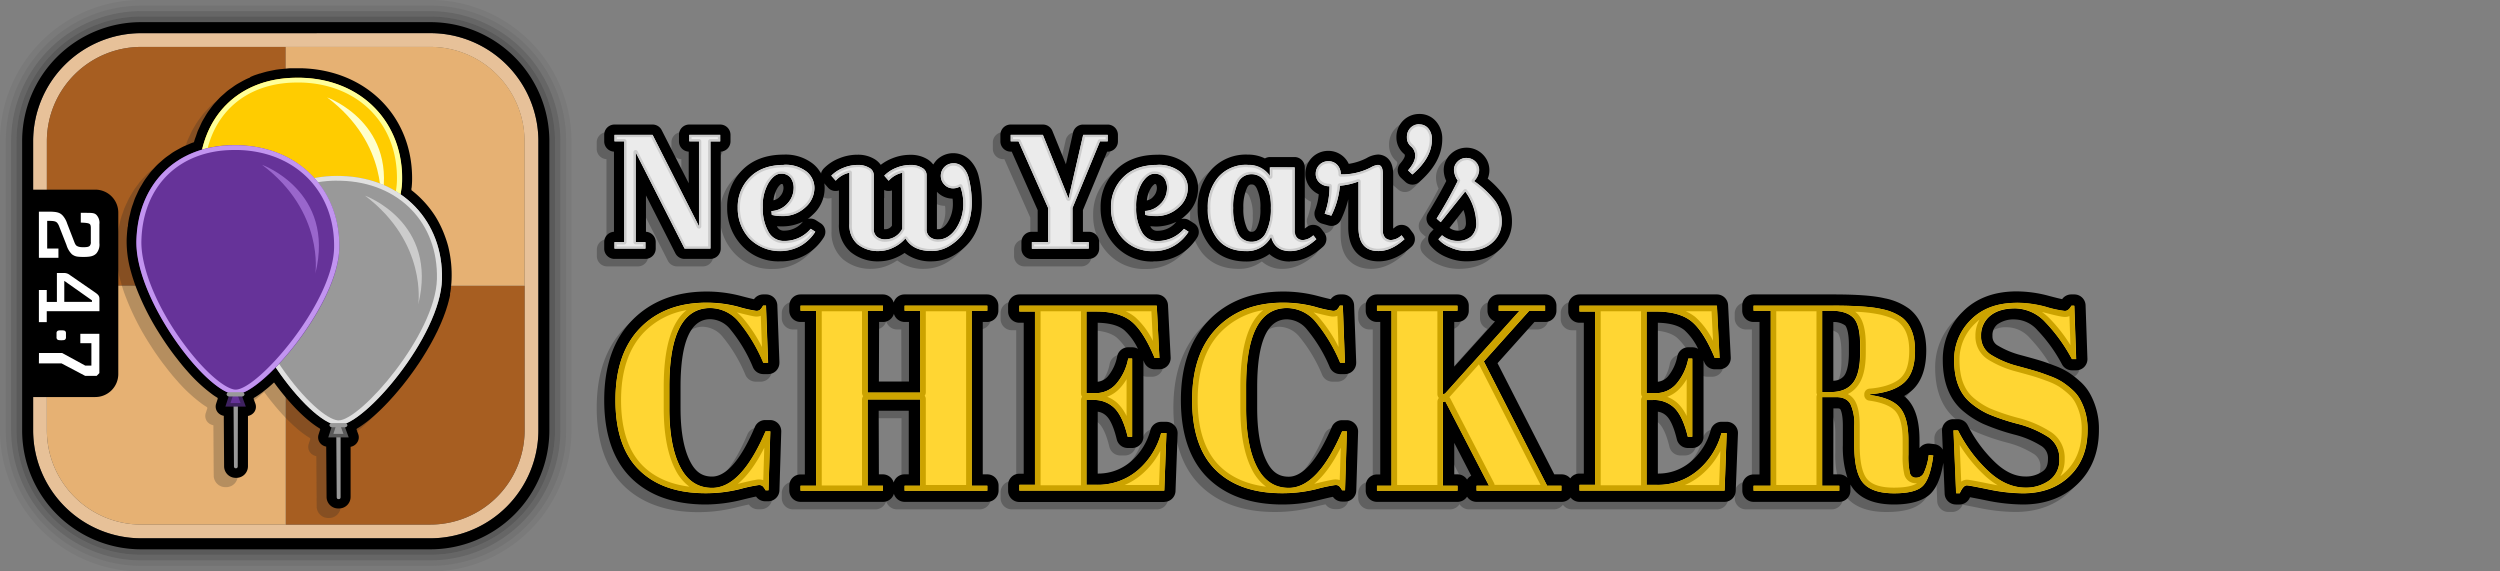 <svg xmlns="http://www.w3.org/2000/svg" xmlns:xlink="http://www.w3.org/1999/xlink" width="700" height="160" viewBox="0 0 700 160" preserveAspectRatio="xMinYMin"><rect x="0" y="0" width="700" height="160" fill="#808080" stroke="none"/><defs><linearGradient id="e" x1="378.42" y1="84.78" x2="378.42" y2="138.11" gradientUnits="SpaceOnUse"><stop offset="0" stop-color="#ffd633"/><stop offset=".6" stop-color="#ffe066"/><stop offset=".6" stop-color="#fc0"/><stop offset="1" stop-color="#ffd633"/></linearGradient><linearGradient id="f" data-name="New Gradient Swatch 25" x1="378.42" y1="138.11" x2="378.42" y2="84.78" gradientUnits="SpaceOnUse"><stop offset="0" stop-color="#ffeb99"/><stop offset="1" stop-color="#cca300"/></linearGradient><linearGradient id="g" x1="296.25" y1="31.5" x2="296.25" y2="71.05" gradientUnits="SpaceOnUse"><stop offset="0" stop-color="#ebebeb"/><stop offset=".7" stop-color="#f5f5f5"/><stop offset=".7" stop-color="#e0e0e0"/><stop offset="1" stop-color="#ebebeb"/></linearGradient><linearGradient id="c" x1="296.25" y1="70.29" x2="296.25" y2="34.8" gradientUnits="SpaceOnUse"><stop offset="0" stop-color="#fff"/><stop offset="1" stop-color="#ccc"/></linearGradient><linearGradient id="h" x1="-407" y1="257.31" x2="-350.82" y2="102.97" gradientTransform="translate(458.92 -100.13)" gradientUnits="SpaceOnUse"><stop offset="0" stop-color="#c3844f"/><stop offset=".55" stop-color="#ddb084"/><stop offset="1" stop-color="#f0d0ab"/></linearGradient><linearGradient id="j" x1="-186.06" y1="126.23" x2="-186.06" y2="56.43" gradientTransform="translate(270.23 -34.66)" gradientUnits="SpaceOnUse"><stop offset="0" stop-color="#c90"/><stop offset="1" stop-color="#ff9"/></linearGradient><linearGradient id="a" x1="-188.57" y1="126.2" x2="-183.54" y2="126.2" gradientTransform="translate(270.23 -34.66)" gradientUnits="SpaceOnUse"><stop offset="0" stop-color="#999"/><stop offset=".01" stop-color="#a0a0a0"/><stop offset=".06" stop-color="#bebebe"/><stop offset=".11" stop-color="#d6d6d6"/><stop offset=".16" stop-color="#e8e8e8"/><stop offset=".23" stop-color="#f5f5f5"/><stop offset=".32" stop-color="#fdfdfd"/><stop offset=".5" stop-color="#fff"/><stop offset=".66" stop-color="#fdfdfd"/><stop offset=".75" stop-color="#f4f4f4"/><stop offset=".82" stop-color="#e6e6e6"/><stop offset=".89" stop-color="#d2d2d2"/><stop offset=".95" stop-color="#b8b8b8"/><stop offset="1" stop-color="#999"/></linearGradient><linearGradient id="b" x1="-175.46" y1="174.41" x2="-175.46" y2="155.56" gradientTransform="translate(270.23 -34.66)" gradientUnits="SpaceOnUse"><stop offset="0" stop-color="#fff"/><stop offset=".31" stop-color="#fdfdfd"/><stop offset=".49" stop-color="#f4f4f4"/><stop offset=".64" stop-color="#e6e6e6"/><stop offset=".77" stop-color="#d2d2d2"/><stop offset=".89" stop-color="#b8b8b8"/><stop offset="1" stop-color="#999"/></linearGradient><linearGradient id="m" x1="-174.86" y1="153.73" x2="-174.86" y2="83.94" gradientTransform="translate(270.23 -34.66)" gradientUnits="SpaceOnUse"><stop offset="0" stop-color="#595959"/><stop offset="1" stop-color="#e0e0e0"/></linearGradient><linearGradient id="o" x1="-177.98" y1="153.71" x2="-172.95" y2="153.71" xlink:href="#a"/><linearGradient id="p" x1="-204.27" y1="165.78" x2="-204.27" y2="146.93" xlink:href="#b"/><linearGradient id="r" x1="-203.66" y1="145.1" x2="-203.66" y2="75.31" gradientTransform="translate(270.23 -34.66)" gradientUnits="SpaceOnUse"><stop offset="0" stop-color="#3f2261"/><stop offset="1" stop-color="#c294f0"/></linearGradient><linearGradient id="t" x1="-206.78" y1="145.08" x2="-201.75" y2="145.08" xlink:href="#a"/><radialGradient id="i" cx="222.66" cy="-46.45" r="32" gradientTransform="matrix(.89 .43 -.45 .85 -138.34 -1.13)" gradientUnits="SpaceOnUse"><stop offset="0" stop-color="#ffc"/><stop offset="1" stop-color="#fc0"/></radialGradient><radialGradient id="k" cx="-170.67" cy="120.7" r="12.66" gradientTransform="matrix(1 0 0 .95 270.23 -72.16)" gradientUnits="SpaceOnUse"><stop offset="0" stop-color="#fff"/><stop offset="1" stop-color="#ffc"/></radialGradient><radialGradient id="l" cx="245.64" cy="-25.58" r="32" gradientTransform="matrix(.89 .43 -.45 .85 -138.34 -1.13)" gradientUnits="SpaceOnUse"><stop offset="0" stop-color="#fff"/><stop offset="1" stop-color="#999"/></radialGradient><radialGradient id="n" cx="-160.07" cy="149.66" r="12.66" gradientTransform="matrix(1 0 0 .95 270.23 -72.16)" xlink:href="#c"/><radialGradient id="d" cx="-204.27" cy="193.1" r="2.15" gradientTransform="matrix(1 0 0 .95 270.23 -72.16)" gradientUnits="SpaceOnUse"><stop offset="0" stop-color="#c294f0"/><stop offset="1" stop-color="#639"/></radialGradient><radialGradient id="q" cx="215.82" cy="-20.8" r="32" gradientTransform="matrix(.89 .43 -.45 .85 -138.34 -1.13)" xlink:href="#d"/><radialGradient id="s" cx="-188.88" cy="140.57" r="12.66" gradientTransform="matrix(1 0 0 .95 270.23 -72.16)" gradientUnits="SpaceOnUse"><stop offset="0" stop-color="#fff"/><stop offset="1" stop-color="#96c"/></radialGradient></defs><g data-name="titles"><g data-name="New Years"><g data-name="Checkers"><path data-name="Shadow" d="M274.35 84.54h-23.16a3.15 3.15 0 0 0-3 2.3 3.15 3.15 0 0 0-3-2.3h-23.14a3.15 3.15 0 0 0-3.15 3.15v1.41a3.15 3.15 0 0 0 3.15 3.15h1.21v42.67h-1.21a3.15 3.15 0 0 0-3.15 3.15v1.4a3.15 3.15 0 0 0 3.15 3.15h23.08a3.15 3.15 0 0 0 3-2.29 3.15 3.15 0 0 0 3 2.29h23.16a3.15 3.15 0 0 0 3.15-3.15v-1.4a3.15 3.15 0 0 0-3.15-3.15h-1.22V92.25h1.22a3.15 3.15 0 0 0 3.15-3.15v-1.41a3.15 3.15 0 0 0-3.09-3.15Zm-21.94 50.38h-1.22a3.15 3.15 0 0 0-3 2.3 3.15 3.15 0 0 0-3-2.3H244V117.1h8.42Zm0-26H244V92.25h1.14a3.16 3.16 0 0 0 3-2.3 3.16 3.16 0 0 0 3 2.3h1.22Zm-36.57 11.83a3.14 3.14 0 0 1 .88 2.29l-.51 16.5a3.16 3.16 0 0 1-3.15 3.05h-.82a3.13 3.13 0 0 1-2.57-1.33c-.68.13-1.86.4-3.92.91a42.93 42.93 0 0 1-10.23 1.23c-8.85 0-15.88-2.49-20.88-7.41s-7.56-12.27-7.56-21.81 2.62-17 7.81-22.36 12.22-8 20.86-8a37.66 37.66 0 0 1 9.64 1.18c1.88.5 3 .76 3.61.9a3.18 3.18 0 0 1 2.58-1.34h.81a3.15 3.15 0 0 1 3.15 3l.58 15.75a2.73 2.73 0 0 1 0 .41 3.15 3.15 0 0 1-3.15 3.15h-1.35a3.16 3.16 0 0 1-2.88-1.86 41.76 41.76 0 0 0-6.32-10.62 7.44 7.44 0 0 0-5.67-2.9c-5.52 0-8.31 6.38-8.31 19v5.84c0 6.47.9 11.53 2.69 15 1.49 2.93 3.38 4.23 6.14 4.23 4 0 8.13-4.81 12-13.92a3.15 3.15 0 0 1 2.89-1.91h1.34a3.17 3.17 0 0 1 2.34.98Zm265.52-.51h-1.48a3.15 3.15 0 0 0-3 2.3 17.4 17.4 0 0 1-5.56 8.88 13.92 13.92 0 0 1-9.19 3.31v-17.37a4.31 4.31 0 0 1 2.52 1.28c.76.8 1.87 2.58 2.8 6.48a3.16 3.16 0 0 0 3.07 2.41h1.25a3.15 3.15 0 0 0 3.15-3.15V103c.08.18.16.36.23.55a3.16 3.16 0 0 0 2.91 1.94h1.33a3.15 3.15 0 0 0 3.15-3.31l-.74-14.65a3.15 3.15 0 0 0-3.15-3h-38.49a3.15 3.15 0 0 0-3.16 3.16v1.63a3.15 3.15 0 0 0 3.15 3.15h1.21v42.23h-1.21a3.16 3.16 0 0 0-2.63 1.41 3.11 3.11 0 0 0-2.44-1.19H433l-15.89-31.13 10.34-11.54h3a3.15 3.15 0 0 0 3.15-3.15v-1.41a3.15 3.15 0 0 0-3.15-3.15h-12.9a3.15 3.15 0 0 0-3.15 3.15v1.41a3.16 3.16 0 0 0 2.1 3l-11.41 12.69V92.25h.91a3.15 3.15 0 0 0 3.15-3.15v-1.41a3.15 3.15 0 0 0-3.15-3.15h-22.55a3.15 3.15 0 0 0-3.15 3.15v1.41a3.15 3.15 0 0 0 3.15 3.15h.92v42.67h-.92a3.15 3.15 0 0 0-3.15 3.15v1.4a3.15 3.15 0 0 0 3.15 3.15H406a3.16 3.16 0 0 0 2.67-1.46 3.13 3.13 0 0 0 2.66 1.46h23.75a3.13 3.13 0 0 0 2.53-1.29 3.13 3.13 0 0 0 2.54 1.29h40.61a3.16 3.16 0 0 0 3.15-3l.59-16.13a3.14 3.14 0 0 0-3.15-3.26ZM462.1 92.47c3.34.07 5.84.76 7.43 2.06a16.85 16.85 0 0 1 3.85 5.26 3.15 3.15 0 0 0-1.64-.45h-1.11a3.14 3.14 0 0 0-3.07 2.48 12.3 12.3 0 0 1-2.59 5.62 4.41 4.41 0 0 1-2.87 1.56Zm-53.42 43.92a3.15 3.15 0 0 0-2.67-1.47h-.92v-8.79l4.75 9.17a3 3 0 0 0-1.16 1.09Zm174.5-23.79a13.21 13.21 0 0 0-2.92-3.69 26.75 26.75 0 0 0-3.11-2.44 20.1 20.1 0 0 0-3.94-1.93c-1.4-.54-2.59-1-3.55-1.28s-2.89-.86-5.88-1.67a24.35 24.35 0 0 1-6.51-2.69 2.91 2.91 0 0 1-1.52-2.74 3.85 3.85 0 0 1 1.39-3.16 7.76 7.76 0 0 1 5-1.37 8.69 8.69 0 0 1 6.2 3 42.74 42.74 0 0 1 6.91 9.62 3.15 3.15 0 0 0 2.76 1.62h1.18a3.14 3.14 0 0 0 3.15-3.25l-.52-15a3.15 3.15 0 0 0-3.15-3h-.81a3.13 3.13 0 0 0-2.59 1.36c-.65-.13-1.78-.39-3.73-.92a34.8 34.8 0 0 0-9-1.25c-6.27 0-11.34 1.9-15.08 5.66a18.65 18.65 0 0 0-5.61 13.54c0 6.33 1.93 11.15 5.71 14.32a24.84 24.84 0 0 0 5.55 3.55 60.77 60.77 0 0 0 8.68 3 26.34 26.34 0 0 1 7.78 3.29 4 4 0 0 1 1.73 3.59c0 2.13-.81 3-1.51 3.45a8 8 0 0 1-4.74 1.43c-2.94 0-5.73-1.29-8.52-3.94a37.85 37.85 0 0 1-7.68-10.38 3.15 3.15 0 0 0-2.81-1.73h-1.26a3.16 3.16 0 0 0-3.15 3.28l.23 5.35a3.22 3.22 0 0 0-.25-.39 3.14 3.14 0 0 0-2.12-1.19l-1.25-.15a3.15 3.15 0 0 0-2.92 1.27v-2.21c0-5.12-1-8.79-3.13-11.24a10.52 10.52 0 0 0-1.17-1.14 13.39 13.39 0 0 0 2-1.41c2.78-2.41 4.19-6.24 4.19-11.36s-1.57-9-4.68-11.59a17.05 17.05 0 0 0-6.92-3.05c-3-.73-7.68-1.09-14.41-1.09h-22.33a3.15 3.15 0 0 0-3.15 3.15v1.28a3.15 3.15 0 0 0 3.15 3.15h1.66v42.67h-1.66a3.15 3.15 0 0 0-3.15 3.15v1.4a3.15 3.15 0 0 0 3.15 3.15h24a3.15 3.15 0 0 0 3.15-3.15v-1.71a9.5 9.5 0 0 0 1.21 1.71c2.32 2.58 6 3.89 11 3.89s8.39-1 10.38-3.12c1.66-1.75 2.77-4.5 3.45-8.58l.36 8.69a3.16 3.16 0 0 0 3.15 3h1a3.15 3.15 0 0 0 2.89-1.89l.06-.15c.81.15 2.16.41 4.44.87a52.22 52.22 0 0 0 10.29 1.17c6.24 0 11.4-1.93 15.32-5.73s5.95-8.91 5.95-15.1a20.07 20.07 0 0 0-2.34-9.92Zm-70.27 22.32h-1.65v-18.48h.74c.31 0 1.05 0 1.2.3s.68 1.54.68 4.54v5.4a27.31 27.31 0 0 0 1.29 9.23 3.12 3.12 0 0 0-2.26-.99Zm2.7-34.06c0 4.14-.85 5.84-1.36 6.49a3.86 3.86 0 0 1-3 1.35V92.26a5.45 5.45 0 0 1 3.35 1s1 1 1 5.46Zm-138.3 19.85a3.11 3.11 0 0 1 .89 2.29l-.52 16.5a3.14 3.14 0 0 1-3.15 3.05h-.81a3.13 3.13 0 0 1-2.57-1.33c-.68.13-1.87.4-3.93.91a42.91 42.91 0 0 1-10.22 1.23c-8.86 0-15.88-2.49-20.89-7.41s-7.56-12.27-7.56-21.81 2.63-17 7.81-22.36 12.23-8 20.86-8a37.68 37.68 0 0 1 9.65 1.22c1.88.5 3 .76 3.61.9a3.16 3.16 0 0 1 2.58-1.34h.81a3.16 3.16 0 0 1 3.15 3l.58 15.75a2.75 2.75 0 0 1 0 .41 3.15 3.15 0 0 1-3.15 3.15h-1.34a3.16 3.16 0 0 1-2.88-1.86 41.76 41.76 0 0 0-6.32-10.62 7.46 7.46 0 0 0-5.67-2.9c-5.52 0-8.32 6.38-8.32 19v5.84c0 6.47.91 11.53 2.69 15 1.49 2.93 3.39 4.23 6.15 4.23 4 0 8.13-4.81 12.05-13.92a3.13 3.13 0 0 1 2.89-1.91h1.33a3.16 3.16 0 0 1 2.28.98Zm-52.78-.51h-1.48a3.15 3.15 0 0 0-3 2.3 17.39 17.39 0 0 1-5.55 8.88 13.93 13.93 0 0 1-9.2 3.31v-17.33a4.28 4.28 0 0 1 2.52 1.28c.77.8 1.87 2.58 2.81 6.48a3.15 3.15 0 0 0 3.06 2.41h1.26a3.15 3.15 0 0 0 3.15-3.15V103c.08.18.15.36.23.55a3.16 3.16 0 0 0 2.91 1.94h1.33a3.16 3.16 0 0 0 3.15-3.31l-.74-14.65a3.16 3.16 0 0 0-3.15-3h-38.51a3.15 3.15 0 0 0-3.15 3.15v1.63a3.15 3.15 0 0 0 3.15 3.15h1.22v42.24h-1.22a3.15 3.15 0 0 0-3.15 3.15v1.62a3.15 3.15 0 0 0 3.15 3.15h40.62a3.14 3.14 0 0 0 3.14-3l.59-16.13a3.1 3.1 0 0 0-.88-2.3 3.16 3.16 0 0 0-2.26-.99Zm-19.27-27.73c3.34.07 5.84.76 7.44 2.06a16.87 16.87 0 0 1 3.84 5.26 3.09 3.09 0 0 0-1.63-.45h-1.11a3.16 3.16 0 0 0-3.08 2.48 12.1 12.1 0 0 1-2.59 5.62 4.39 4.39 0 0 1-2.87 1.55Z" opacity=".25"/><path data-name="Outline" d="M197.62 141.26c-8.85 0-15.88-2.49-20.88-7.41s-7.56-12.27-7.56-21.81S171.8 95 177 89.68s12.22-8.05 20.86-8.05a37.66 37.66 0 0 1 9.64 1.25c1.88.5 3 .76 3.61.9a3.18 3.18 0 0 1 2.58-1.34h.81a3.15 3.15 0 0 1 3.15 3l.58 15.75a2.73 2.73 0 0 1 0 .41 3.15 3.15 0 0 1-3.15 3.15h-1.35a3.16 3.16 0 0 1-2.88-1.86 41.76 41.76 0 0 0-6.32-10.62 7.44 7.44 0 0 0-5.67-2.9c-5.52 0-8.31 6.38-8.31 19v5.84c0 6.47.9 11.53 2.69 15 1.49 2.93 3.38 4.23 6.14 4.23 4 0 8.13-4.81 12-13.92a3.15 3.15 0 0 1 2.89-1.91h1.34a3.14 3.14 0 0 1 3.14 3.25l-.51 16.5a3.16 3.16 0 0 1-3.15 3h-.82a3.13 3.13 0 0 1-2.57-1.33c-.68.13-1.86.4-3.92.91a42.93 42.93 0 0 1-10.16 1.32Zm78.83-.74h-23.16a3.15 3.15 0 0 1-3-2.29 3.15 3.15 0 0 1-3 2.29h-23.14a3.15 3.15 0 0 1-3.15-3.15V136a3.15 3.15 0 0 1 3.15-3.15h1.21v-42.7h-1.21A3.15 3.15 0 0 1 221 87v-1.41a3.15 3.15 0 0 1 3.15-3.15h23.08a3.15 3.15 0 0 1 3 2.3 3.15 3.15 0 0 1 3-2.3h23.16a3.15 3.15 0 0 1 3.15 3.15V87a3.15 3.15 0 0 1-3.15 3.15h-1.22v42.67h1.22a3.15 3.15 0 0 1 3.21 3.18v1.4a3.15 3.15 0 0 1-3.15 3.12Zm-30.36-7.7h1.14a3.15 3.15 0 0 1 3 2.3 3.15 3.15 0 0 1 3-2.3h1.22V115h-8.42Zm0-26h8.42V90.15h-1.22a3.16 3.16 0 0 1-3-2.3 3.16 3.16 0 0 1-3 2.3h-1.14Zm80 33.74h-40.67a3.15 3.15 0 0 1-3.15-3.15v-1.62a3.15 3.15 0 0 1 3.15-3.15h1.22V90.37h-1.22a3.15 3.15 0 0 1-3.15-3.15v-1.63a3.15 3.15 0 0 1 3.15-3.15h38.47a3.16 3.16 0 0 1 3.15 3l.74 14.65a3.16 3.16 0 0 1-3.15 3.31h-1.33a3.16 3.16 0 0 1-2.91-1.94c-.08-.19-.15-.37-.23-.55v21.38a3.15 3.15 0 0 1-3.15 3.15h-1.26a3.15 3.15 0 0 1-3.06-2.41c-.94-3.9-2-5.68-2.81-6.48a4.28 4.28 0 0 0-2.52-1.28v17.33a13.93 13.93 0 0 0 9.2-3.31 17.39 17.39 0 0 0 5.55-8.88 3.15 3.15 0 0 1 3-2.3h1.48a3.16 3.16 0 0 1 2.26 1 3.1 3.1 0 0 1 .88 2.3l-.59 16.13a3.14 3.14 0 0 1-3.14 2.98Zm-18.73-50.19v16.52a4.39 4.39 0 0 0 2.87-1.55 12.1 12.1 0 0 0 2.59-5.62 3.16 3.16 0 0 1 3.08-2.48h1.1a3.09 3.09 0 0 1 1.63.45 16.87 16.87 0 0 0-3.84-5.26c-1.59-1.3-4.09-1.99-7.43-2.06Zm51.74 50.89c-8.86 0-15.88-2.49-20.89-7.41s-7.56-12.27-7.56-21.81 2.63-17 7.81-22.36 12.23-8.05 20.86-8.05a37.68 37.68 0 0 1 9.68 1.25c1.88.5 3 .76 3.61.9a3.16 3.16 0 0 1 2.58-1.34h.81a3.16 3.16 0 0 1 3.15 3l.58 15.75a2.75 2.75 0 0 1 0 .41 3.15 3.15 0 0 1-3.15 3.15h-1.34a3.16 3.16 0 0 1-2.88-1.86A41.76 41.76 0 0 0 366 92.31a7.46 7.46 0 0 0-5.67-2.9c-5.52 0-8.32 6.38-8.32 19v5.84c0 6.47.91 11.53 2.69 15 1.49 2.93 3.39 4.23 6.15 4.23 4 0 8.13-4.81 12.05-13.92a3.13 3.13 0 0 1 2.89-1.91h1.33a3.16 3.16 0 0 1 2.26 1 3.11 3.11 0 0 1 .89 2.29l-.52 16.5a3.14 3.14 0 0 1-3.15 3h-.81a3.13 3.13 0 0 1-2.57-1.33c-.68.13-1.87.4-3.93.91a42.91 42.91 0 0 1-10.19 1.24Zm78.09-.74h-23.75a3.13 3.13 0 0 1-2.66-1.46 3.16 3.16 0 0 1-2.67 1.46h-22.56a3.15 3.15 0 0 1-3.15-3.15V136a3.15 3.15 0 0 1 3.15-3.15h.92v-42.7h-.92A3.15 3.15 0 0 1 382.4 87v-1.41a3.15 3.15 0 0 1 3.15-3.15h22.56a3.15 3.15 0 0 1 3.15 3.15V87a3.15 3.15 0 0 1-3.15 3.15h-.92v12.51L418.6 90a3.16 3.16 0 0 1-2.1-3v-1.41a3.15 3.15 0 0 1 3.15-3.15h13a3.15 3.15 0 0 1 3.15 3.15V87a3.15 3.15 0 0 1-3.15 3.15h-3l-10.34 11.54 15.89 31.13h2.07a3.15 3.15 0 0 1 3.15 3.15v1.4a3.15 3.15 0 0 1-3.23 3.15Zm-30-7.7h.92a3.15 3.15 0 0 1 2.67 1.47 3 3 0 0 1 1.16-1.09l-4.75-9.2Zm75.68 7.7h-40.61a3.15 3.15 0 0 1-3.15-3.15v-1.62a3.15 3.15 0 0 1 3.15-3.15h1.21V90.37h-1.21a3.15 3.15 0 0 1-3.15-3.15v-1.63a3.15 3.15 0 0 1 3.15-3.15h38.46a3.15 3.15 0 0 1 3.15 3l.74 14.65a3.15 3.15 0 0 1-3.15 3.31h-1.33a3.16 3.16 0 0 1-2.91-1.94c-.07-.19-.15-.37-.23-.55v21.38a3.15 3.15 0 0 1-3.15 3.15h-1.25a3.16 3.16 0 0 1-3.07-2.41c-.93-3.9-2-5.68-2.8-6.48a4.31 4.31 0 0 0-2.52-1.28v17.33a13.92 13.92 0 0 0 9.19-3.31 17.4 17.4 0 0 0 5.61-8.89 3.15 3.15 0 0 1 3-2.3h1.48a3.14 3.14 0 0 1 3.15 3.26l-.63 16.13a3.16 3.16 0 0 1-3.13 3.03ZM464.2 90.37v16.52a4.41 4.41 0 0 0 2.87-1.55 12.3 12.3 0 0 0 2.59-5.62 3.14 3.14 0 0 1 3.07-2.48h1.11a3.15 3.15 0 0 1 1.64.45 16.85 16.85 0 0 0-3.85-5.26c-1.63-1.3-4.09-1.99-7.43-2.06Zm66.13 50.89c-5 0-8.65-1.31-11-3.89a9.5 9.5 0 0 1-1.21-1.71v1.71a3.15 3.15 0 0 1-3.15 3.15H491a3.15 3.15 0 0 1-3.15-3.15V136a3.15 3.15 0 0 1 3.15-3.15h1.66v-42.7H491a3.15 3.15 0 0 1-3.18-3.15v-1.41a3.15 3.15 0 0 1 3.18-3.15h22.34c6.73 0 11.44.36 14.41 1.09a17.05 17.05 0 0 1 6.92 3c3.11 2.54 4.68 6.44 4.68 11.59s-1.41 9-4.19 11.36a13.39 13.39 0 0 1-2 1.41 10.52 10.52 0 0 1 1.17 1.14c2.11 2.45 3.13 6.12 3.13 11.24v2.21a3.15 3.15 0 0 1 2.92-1.27l1.25.15a3.15 3.15 0 0 1 2.76 3.53c-.65 5-1.82 8.22-3.69 10.2s-5.38 3.17-10.37 3.17Zm-17-8.44H515a3.12 3.12 0 0 1 2.29 1 27.31 27.31 0 0 1-1.29-9.23v-5.4c0-3-.48-4.17-.68-4.54s-.89-.3-1.2-.3h-.77Zm0-42.66v16.44a3.86 3.86 0 0 0 3-1.35c.51-.65 1.36-2.35 1.36-6.49v-2.15c0-4.45-1-5.42-1-5.46a5.45 5.45 0 0 0-3.33-.99Zm53 51.1a52.22 52.22 0 0 1-10.29-1.17c-2.28-.46-3.63-.72-4.44-.87l-.06.15a3.15 3.15 0 0 1-2.89 1.89h-1a3.16 3.16 0 0 1-3.15-3l-.74-17.61a3.16 3.16 0 0 1 3.15-3.28h1.26a3.15 3.15 0 0 1 2.81 1.73 37.85 37.85 0 0 0 7.68 10.38c2.79 2.65 5.58 3.94 8.52 3.94a8 8 0 0 0 4.74-1.43c.7-.49 1.51-1.32 1.51-3.45a4 4 0 0 0-1.73-3.59 26.34 26.34 0 0 0-7.78-3.29 60.77 60.77 0 0 1-8.68-3 24.84 24.84 0 0 1-5.55-3.55c-3.78-3.17-5.71-8-5.71-14.32a18.65 18.65 0 0 1 5.61-13.54c3.74-3.76 8.81-5.66 15.08-5.66a34.8 34.8 0 0 1 9 1.25c2 .53 3.08.79 3.73.92a3.13 3.13 0 0 1 2.6-1.32h.81a3.15 3.15 0 0 1 3.15 3l.52 15a3.14 3.14 0 0 1-3.15 3.25h-1.18a3.15 3.15 0 0 1-2.76-1.62 42.74 42.74 0 0 0-6.91-9.62 8.69 8.69 0 0 0-6.2-3 7.76 7.76 0 0 0-5 1.37 3.85 3.85 0 0 0-1.39 3.21 2.91 2.91 0 0 0 1.52 2.74 24.35 24.35 0 0 0 6.51 2.69c3 .81 4.92 1.36 5.88 1.67s2.15.74 3.55 1.28a20.1 20.1 0 0 1 3.94 1.93 26.75 26.75 0 0 1 3.11 2.44 13.21 13.21 0 0 1 2.92 3.69 20.07 20.07 0 0 1 2.38 9.93c0 6.19-2 11.27-5.95 15.1s-9.12 5.76-15.36 5.76Z"/><path data-name="Fill" d="M198.88 86.26q-11.46 0-11.46 22.12v5.84q0 10.5 3 16.46t9 5.95q8.15 0 14.94-15.83h1.34l-.52 16.5h-.82a4.45 4.45 0 0 0-.81-1.15 1.56 1.56 0 0 0-1.07-.33 43.24 43.24 0 0 0-5.37 1.15 39.65 39.65 0 0 1-9.47 1.14q-12 0-18.67-6.51t-6.64-19.6q0-13.07 6.91-20.16t18.61-7.1a34.63 34.63 0 0 1 8.84 1.14 35.33 35.33 0 0 0 5.06 1.15 1.6 1.6 0 0 0 1.11-.33 4.5 4.5 0 0 0 .82-1.15h.81l.59 16h-1.33a45 45 0 0 0-6.84-11.43 10.53 10.53 0 0 0-8.03-3.86Zm25.27-.67h23.08V87h-4.29v22.93h14.72V87h-4.37v-1.41h23.16V87h-4.37v49h4.37v1.4h-23.16V136h4.37v-24.15h-14.72V136h4.29v1.4h-23.08V136h4.36V87h-4.36Zm61.27 0h38.47l.74 14.65h-1.33q-3.1-7.47-6.51-10.25t-10-2.77h-2.59v22.86h2.52a7.57 7.57 0 0 0 5.84-2.63 15.06 15.06 0 0 0 3.33-7.06H317v21.89h-1.26c-.89-3.7-2.08-6.33-3.59-7.91A8.11 8.11 0 0 0 306 112h-1.78v23.75H307a17.25 17.25 0 0 0 11.58-4.07 20.7 20.7 0 0 0 6.55-10.43h1.48l-.61 16.12h-40.58v-1.62h4.37V87.22h-4.37Zm74.94.67q-11.48 0-11.47 22.12v5.84q0 10.5 3 16.46t8.95 5.95q8.13 0 14.94-15.83h1.33l-.52 16.5h-.81a4.71 4.71 0 0 0-.81-1.15 1.59 1.59 0 0 0-1.08-.33 43.7 43.7 0 0 0-5.36 1.15 39.71 39.71 0 0 1-9.47 1.14q-12.06 0-18.68-6.51T333.8 112q0-13.07 6.92-20.16t18.6-7.1a34.52 34.52 0 0 1 8.84 1.14 35.63 35.63 0 0 0 5.07 1.15 1.64 1.64 0 0 0 1.11-.33 4.5 4.5 0 0 0 .82-1.15h.84l.59 16h-1.33a45 45 0 0 0-6.84-11.43 10.55 10.55 0 0 0-8.06-3.86Zm25.19-.67h22.56V87H404v23.37l.6-.14L425.5 87h-5.85v-1.41h13V87h-4.44l-12.72 14.2 17.7 34.8h4v1.4h-23.75V136h3.48l-12.21-23.6-.67.15V136h4.07v1.4h-22.56V136h4.07V87h-4.07Zm56.71 0h38.46l.74 14.65h-1.33Q477 92.77 473.62 90t-10-2.77h-2.59v22.86h2.51a7.58 7.58 0 0 0 5.85-2.63 15.15 15.15 0 0 0 3.32-7.06h1.11v21.89h-1.25c-.89-3.7-2.09-6.33-3.59-7.91a8.14 8.14 0 0 0-6.18-2.37h-1.77v23.75h2.81a17.24 17.24 0 0 0 11.57-4.07 20.57 20.57 0 0 0 6.59-10.44h1.48l-.59 16.12h-40.63v-1.62h4.36V87.22h-4.36Zm71.87 25.6h-3.92V136H515v1.4h-24V136h4.81V87H491v-1.41h22.34q9.62 0 13.65 1a14.28 14.28 0 0 1 5.66 2.4q3.55 2.9 3.55 9.18t-3.11 9q-3.1 2.71-9.46 3.22v.23c4 .54 6.78 1.72 8.35 3.55s2.37 4.88 2.37 9.17v3.92a21.27 21.27 0 0 0 .41 5.18 1.68 1.68 0 0 0 1.74 1.33 2.4 2.4 0 0 0 2.11-1.22 16.58 16.58 0 0 0 1.44-5.14l1.26.15q-.82 6.28-2.85 8.43t-8.1 2.14c-4.05 0-6.92-.94-8.62-2.84s-2.55-5.47-2.55-10.69v-5.4a12.91 12.91 0 0 0-1.08-6.07c-.74-1.3-2.06-1.94-3.98-1.94ZM510.21 87v22.78h2.36c2.81 0 4.9-.86 6.25-2.59s2-4.53 2-8.43v-2.15c0-3.89-.66-6.47-2-7.73S515.51 87 512.65 87Zm57 49.56a11.14 11.14 0 0 0 6.55-2 6.87 6.87 0 0 0 2.85-6 7.09 7.09 0 0 0-3.07-6.17 29.37 29.37 0 0 0-8.73-3.74 59.31 59.31 0 0 1-8.21-2.77 21.8 21.8 0 0 1-4.85-3.11q-4.59-3.84-4.59-11.91a15.52 15.52 0 0 1 4.7-11.32q4.7-4.73 12.84-4.73a31.57 31.57 0 0 1 8.17 1.14 29.85 29.85 0 0 0 5.29 1.15c.69 0 1.31-.49 1.85-1.48h.81l.52 14.94h-1.18a46 46 0 0 0-7.44-10.32 11.8 11.8 0 0 0-8.43-3.88q-4.54 0-7.07 2.11a7 7 0 0 0-2.51 5.62 6 6 0 0 0 3 5.4 27.15 27.15 0 0 0 7.37 3.07q4.37 1.18 5.73 1.63c.91.29 2 .7 3.4 1.22a17.23 17.23 0 0 1 3.33 1.63 23 23 0 0 1 2.74 2.14 10.18 10.18 0 0 1 2.25 2.85 16.85 16.85 0 0 1 2 8.43q0 8-5 12.84t-13.13 4.84a49 49 0 0 1-9.66-1.11q-5.43-1.11-6-1.11c-.69 0-1.35.74-2 2.22h-1l-.74-17.6h1.26a40.51 40.51 0 0 0 8.32 11.24q5 4.79 10.62 4.78Z" fill="url(#e)"/><path data-name="Fill Outline" d="M192.24 86.84c-4.25 3.33-6.4 10.54-6.4 21.54v5.84c0 7.22 1.08 13 3.21 17.17a13.2 13.2 0 0 0 4 4.88c-5.41-.68-9.77-2.62-13-5.79-4.08-4-6.15-10.22-6.15-18.44s2.18-14.66 6.47-19.06a21.54 21.54 0 0 1 11.87-6.14m14.08.61c3.94 1 4.94 1.19 5.43 1.19a3.6 3.6 0 0 0 1.27-.2l.32 8.72a39.47 39.47 0 0 0-5.25-8 16.78 16.78 0 0 0-1.77-1.72m7.68 37.92-.29 9.08a3.57 3.57 0 0 0-1.21-.19c-.31 0-.89 0-5.74 1.19l-.2.05c2.62-2.12 5.09-5.48 7.44-10.13m-16.15-40.58q-11.7 0-18.61 7.1T172.33 112q0 13 6.62 19.56t18.67 6.51a39.65 39.65 0 0 0 9.47-1.14 43.24 43.24 0 0 1 5.37-1.15 1.56 1.56 0 0 1 1.07.33 4.45 4.45 0 0 1 .81 1.15h.82l.52-16.5h-1.34q-6.79 15.84-14.94 15.83-5.93 0-9-5.95t-3-16.46v-5.84q0-22.12 11.46-22.12a10.53 10.53 0 0 1 8 3.95 45 45 0 0 1 6.84 11.43h1.33l-.59-16h-.81a4.5 4.5 0 0 1-.82 1.15 1.6 1.6 0 0 1-1.11.33 35.33 35.33 0 0 1-5.06-1.15 34.63 34.63 0 0 0-8.84-1.14Zm17.83 36Zm54.83-33.64v48.66h-11.28v-24a1.55 1.55 0 0 0-.33-1 1.55 1.55 0 0 0 .33-1V87.16h11.28m-29.15 0v22.77a1.61 1.61 0 0 0 .33 1 1.61 1.61 0 0 0-.33 1v24h-11.27V87.16h11.27m35.09-1.57h-23.16V87h4.37v22.93h-14.72V87h4.29v-1.41h-23.08V87h4.36v49h-4.36v1.4h23.08V136h-4.29v-24.15h14.72V136h-4.37v1.4h23.16V136h-4.37V87h4.37v-1.41Zm45.94 1.57.42 8.31a21.31 21.31 0 0 0-5-6.7 11.93 11.93 0 0 0-2.64-1.61h7.25m-19.75 0v22.92a1.55 1.55 0 0 0 .33 1 1.53 1.53 0 0 0-.33 1v23.8h-11.31V87.16h11.28m12.8 19v10.34a12.48 12.48 0 0 0-2.14-3.2 8.66 8.66 0 0 0-3.3-2.2 9.37 9.37 0 0 0 3.75-2.6 13.8 13.8 0 0 0 1.7-2.36m9.43 20.13-.35 9.53h-9.63a18.21 18.21 0 0 0 4.72-2.92 21.72 21.72 0 0 0 5.25-6.61m-1-40.68h-38.45v1.63h4.37v48.53h-4.37v1.62H326l.59-16.12h-1.48a20.7 20.7 0 0 1-6.55 10.43 17.25 17.25 0 0 1-11.56 4.07h-2.81V112H306a8.11 8.11 0 0 1 6.17 2.37c1.51 1.58 2.7 4.21 3.59 7.91H317v-21.89h-1.1a15.06 15.06 0 0 1-3.33 7.06 7.57 7.57 0 0 1-5.84 2.63h-2.52V87.22h2.59q6.58 0 10 2.77t6.51 10.25h1.33l-.74-14.65Zm2.74 35.66Zm27.09-34.41c-4.25 3.33-6.4 10.54-6.4 21.54v5.84c0 7.22 1.08 13 3.2 17.17a13.32 13.32 0 0 0 4 4.88c-5.41-.68-9.77-2.62-13-5.79-4.08-4-6.15-10.22-6.15-18.44s2.17-14.66 6.47-19.06a21.51 21.51 0 0 1 11.87-6.14m14.08.61c3.94 1 4.94 1.19 5.43 1.19a3.64 3.64 0 0 0 1.27-.2l.32 8.72a39.47 39.47 0 0 0-5.26-8 16.71 16.71 0 0 0-1.76-1.72m7.64 37.91-.29 9.08a3.59 3.59 0 0 0-1.22-.19c-.31 0-.89 0-5.73 1.19l-.2.05c2.62-2.12 5.09-5.48 7.44-10.13m-16.09-40.57q-11.69 0-18.6 7.1T333.8 112q0 13 6.62 19.56t18.68 6.51a39.71 39.71 0 0 0 9.47-1.14 43.7 43.7 0 0 1 5.36-1.15 1.59 1.59 0 0 1 1.08.33 4.71 4.71 0 0 1 .81 1.15h.81l.52-16.5h-1.33q-6.81 15.84-14.94 15.83-5.92 0-8.95-5.95t-3-16.46v-5.84q0-22.12 11.47-22.12a10.55 10.55 0 0 1 8 3.95 45 45 0 0 1 6.84 11.43h1.33l-.59-16h-.81a4.5 4.5 0 0 1-.82 1.15 1.64 1.64 0 0 1-1.11.33 35.63 35.63 0 0 1-5.07-1.15 34.52 34.52 0 0 0-8.84-1.14Zm17.83 36Zm25.32-33.64v23.21a1.59 1.59 0 0 0 .42 1.08 1.58 1.58 0 0 0-.42 1.07v23.3h-11.28V87.16h11.28M414.1 102l17.24 33.76h-12.86a1.36 1.36 0 0 0-.17-.55l-12.2-23.6a1.42 1.42 0 0 0-.29-.39l8.28-9.22m18.5-16.45h-13V87h5.85l-20.86 23.23-.6.14V87h4.07v-1.41h-22.51V87h4.07v49h-4.07v1.4h22.56V136H404v-23.48l.67-.15L416.92 136h-3.48v1.4h23.75V136h-4l-17.75-34.8L428.16 87h4.44v-1.41Zm46.63 1.57.42 8.31a21.31 21.31 0 0 0-5-6.7 12.41 12.41 0 0 0-2.65-1.57h7.25m-19.76 0v22.92a1.55 1.55 0 0 0 .33 1 1.53 1.53 0 0 0-.33 1v23.8h-11.3V87.16h11.28m12.8 19v10.34a12.46 12.46 0 0 0-2.13-3.2 8.77 8.77 0 0 0-3.32-2.18 9.37 9.37 0 0 0 3.75-2.6 13.28 13.28 0 0 0 1.7-2.36m9.43 20.13-.35 9.53h-9.61a18.38 18.38 0 0 0 4.72-2.92 21.69 21.69 0 0 0 5.24-6.61m-1-40.68h-38.44v1.63h4.36v48.53h-4.36v1.62h40.61l.59-16.12H482a20.57 20.57 0 0 1-6.55 10.43 17.24 17.24 0 0 1-11.57 4.07h-2.81V112h1.77a8.14 8.14 0 0 1 6.18 2.37c1.5 1.58 2.7 4.21 3.59 7.91h1.25v-21.89h-1.11a15.15 15.15 0 0 1-3.32 7.06 7.58 7.58 0 0 1-5.85 2.63h-2.51V87.22h2.59q6.57 0 10 2.77t6.51 10.25h1.33l-.74-14.65Zm2.74 35.66Zm25.17-34.09v22.62a1.51 1.51 0 0 0 .17.7 1.55 1.55 0 0 0-.17.71v24.59h-11.26V87.16h11.28m10.83.13a39.6 39.6 0 0 1 7.12.83c3 .75 4.4 1.54 5 2.07 2 1.62 3 4.22 3 8s-.86 6.32-2.57 7.8-4.68 2.52-8.56 2.83a1.58 1.58 0 0 0-1.45 1.57v.23a1.56 1.56 0 0 0 1.36 1.55c3.59.49 6.07 1.51 7.38 3s2 4.26 2 8.14v3.92a22 22 0 0 0 .47 5.64 3.25 3.25 0 0 0 3.25 2.44h.3c-.95.63-2.81 1.23-6.44 1.23s-6.07-.78-7.45-2.32c-1-1.1-2.15-3.66-2.15-9.64v-5.4c0-3.06-.42-5.3-1.27-6.84a5 5 0 0 0-2.06-2 7.7 7.7 0 0 0 2.66-2.18c1.6-2 2.37-5.1 2.37-9.4v-2.15c0-4.38-.8-7.28-2.44-8.86-.17-.16-.34-.31-.53-.46m-6.15-1.7H491V87h4.81v49H491v1.4h24V136h-4.8v-24.81h3.92c1.92 0 3.24.64 4 1.92a12.91 12.91 0 0 1 1.08 6.07v5.4q0 7.83 2.55 10.69c1.7 1.9 4.57 2.84 8.62 2.84s6.74-.71 8.1-2.14 2.3-4.24 2.85-8.43l-1.26-.15a16.58 16.58 0 0 1-1.44 5.14 2.4 2.4 0 0 1-2.11 1.22 1.68 1.68 0 0 1-1.74-1.33 21.27 21.27 0 0 1-.41-5.18v-3.92q0-6.43-2.37-9.17c-1.57-1.83-4.36-3-8.35-3.55v-.23q6.36-.51 9.46-3.22t3.11-9q0-6.28-3.55-9.18a14.28 14.28 0 0 0-5.66-2.4q-4-1-13.65-1Zm-3.1 24.19V87h2.44q4.29 0 6.25 1.88c1.3 1.26 2 3.84 2 7.73v2.15q0 5.85-2 8.43c-1.35 1.73-3.44 2.59-6.25 2.59Zm61.54-22.44.81.21c4 1.06 5.12 1.2 5.7 1.2a2.92 2.92 0 0 0 1.19-.25l.28 8.14a42.71 42.71 0 0 0-5.79-7.43 17.83 17.83 0 0 0-2.19-1.87m-17.43 2.09a8.91 8.91 0 0 0-1.19 4.63 7.61 7.61 0 0 0 3.73 6.73 28.46 28.46 0 0 0 7.78 3.26c2.88.78 4.79 1.32 5.66 1.61s2 .68 3.33 1.19a16.19 16.19 0 0 1 3 1.47 22.91 22.91 0 0 1 2.55 2 8.9 8.9 0 0 1 1.91 2.41 15.49 15.49 0 0 1 1.8 7.66c0 4.93-1.48 8.76-4.52 11.71a14.39 14.39 0 0 1-1.46 1.25 9.37 9.37 0 0 0 1.21-4.86 8.6 8.6 0 0 0-3.74-7.46 30.81 30.81 0 0 0-9.21-4 60 60 0 0 1-8-2.69 20.45 20.45 0 0 1-4.5-2.89c-2.71-2.27-4-5.77-4-10.7A13.86 13.86 0 0 1 553 90.62a13.69 13.69 0 0 1 1.35-1.19m-5.64 35.16a41.76 41.76 0 0 0 6.75 8.3 21.59 21.59 0 0 0 3.91 3c-.75-.13-1.51-.27-2.29-.43-5.59-1.14-6.06-1.14-6.35-1.14a2.67 2.67 0 0 0-1.59.54l-.43-10.27m16-39.81q-8.15 0-12.84 4.73a15.52 15.52 0 0 0-4.7 11.32q0 8.07 4.59 11.91a21.8 21.8 0 0 0 4.85 3.11 59.31 59.31 0 0 0 8.21 2.77 29.37 29.37 0 0 1 8.73 3.74 7.09 7.09 0 0 1 3.07 6.17 6.87 6.87 0 0 1-2.85 6 11.14 11.14 0 0 1-6.55 2q-5.62 0-10.69-4.81a40.51 40.51 0 0 1-8.32-11.24h-1.26l.74 17.6h1c.64-1.48 1.3-2.22 2-2.22q.6 0 6 1.11a49 49 0 0 0 9.66 1.11q8.13 0 13.13-4.84t5-12.84a16.85 16.85 0 0 0-2-8.43 10.18 10.18 0 0 0-2.25-2.85 23 23 0 0 0-2.74-2.14 17.23 17.23 0 0 0-3.33-1.63c-1.36-.52-2.49-.93-3.4-1.22s-2.82-.84-5.73-1.63a27.15 27.15 0 0 1-7.37-3.07 6 6 0 0 1-3-5.4 7 7 0 0 1 2.51-5.62q2.52-2.11 7.07-2.11a11.8 11.8 0 0 1 8.43 3.88 46 46 0 0 1 7.44 10.32h1.18l-.52-14.94H580c-.54 1-1.16 1.48-1.85 1.48a29.85 29.85 0 0 1-5.29-1.15 31.57 31.57 0 0 0-8.17-1.14Z" fill="url(#f)"/></g><g data-name="New Years"><path d="M196.81 74.59h-7.24A2.89 2.89 0 0 1 187 73l-8.23-16.2V67a2.89 2.89 0 0 1 2.73 2.89v1.82a2.89 2.89 0 0 1-2.89 2.88H170a2.88 2.88 0 0 1-2.88-2.88v-1.82a2.88 2.88 0 0 1 2.69-2.89V44.56a2.88 2.88 0 0 1-2.73-2.88v-1.82A2.88 2.88 0 0 1 170 37h10.65a2.87 2.87 0 0 1 2.57 1.58l7.56 14.86v-8.88a2.88 2.88 0 0 1-2.78-2.88v-1.82a2.88 2.88 0 0 1 2.89-2.86h8.65a2.89 2.89 0 0 1 2.89 2.89v1.82a2.89 2.89 0 0 1-2.73 2.88v27.12a2.89 2.89 0 0 1-2.89 2.88Zm4.73-14.39a14.37 14.37 0 0 1 4.28-10.53c2.84-2.84 6.73-4.28 11.57-4.28a12.4 12.4 0 0 1 8.11 2.52 9.11 9.11 0 0 1 2.35 2.86 2.77 2.77 0 0 1 .76-1.5 12.24 12.24 0 0 1 4.33-2.85 13.41 13.41 0 0 1 5.09-1 8.87 8.87 0 0 1 4.78 1.23 5.82 5.82 0 0 1 1.74 1.61 13 13 0 0 1 3.18-1.81 13.41 13.41 0 0 1 5.09-1 8.87 8.87 0 0 1 4.78 1.23 6 6 0 0 1 1.66 1.5 7.07 7.07 0 0 1 1-1.32 6.57 6.57 0 0 1 9.36.18 9.68 9.68 0 0 1 2.38 4.28 30.17 30.17 0 0 1 .91 7.24A20.79 20.79 0 0 1 272 65a14.38 14.38 0 0 1-2.52 4.79 16.37 16.37 0 0 1-3.38 3.07 12.59 12.59 0 0 1-7.17 2.41 12 12 0 0 1-7.71-2.36 13.88 13.88 0 0 1-2.13 1.2 12.22 12.22 0 0 1-5 1.16 12 12 0 0 1-8-2.63 9.85 9.85 0 0 1-3.26-7.86v-9.36a2.64 2.64 0 0 1-.89.15 2.77 2.77 0 0 1-2.22-1l-1-1.17a9.92 9.92 0 0 1 .12 1.46 10 10 0 0 1-3.41 7.38 11.26 11.26 0 0 1-1.37 1.13 2.9 2.9 0 0 1 2.37.35l1.27.82a2.88 2.88 0 0 1 .88 4 14.66 14.66 0 0 1-5.09 4.9 14.11 14.11 0 0 1-7.18 1.87 13.94 13.94 0 0 1-10.79-4.53 15.23 15.23 0 0 1-3.98-10.58Zm58.69 6a1.6 1.6 0 0 0 .3 0c.37 0 1.37 0 2.6-1.75a9.53 9.53 0 0 0 1.56-5.64 7.85 7.85 0 0 0-.08-1.17 6.07 6.07 0 0 1-4.33-1.87v-.05Zm-14.79 0a1.6 1.6 0 0 0 .3 0 2.2 2.2 0 0 0 1.9-1v-9.78a2.7 2.7 0 0 1-.9.15 2.76 2.76 0 0 1-1.29-.28Zm-28.21-11.26a2.42 2.42 0 0 0-.24-1.3s-.12 0-.38 0a3.92 3.92 0 0 0-1.07 1.22 8.07 8.07 0 0 0-1.07 3.35 3.11 3.11 0 0 0 1.8-1.07 3.54 3.54 0 0 0 .96-2.2Zm.21 11.74a6.67 6.67 0 0 0 5.26-2.45.6.6 0 0 1 .08-.08 13.12 13.12 0 0 1-6 1.34h-1.28v.06a2 2 0 0 0 1.94 1.13Zm63.47-22.12h.31l7.27 16.38V67h-1.66a2.89 2.89 0 0 0-2.89 2.89v1.82a2.88 2.88 0 0 0 2.89 2.88h15.92a2.88 2.88 0 0 0 2.89-2.88v-1.82a2.89 2.89 0 0 0-2.89-2.89h-1.66v-6.09l6.78-16.35h.21a2.88 2.88 0 0 0 2.92-2.88v-1.82a2.88 2.88 0 0 0-2.92-2.86h-6.87a2.89 2.89 0 0 0-2.82 2.24l-2 8.88-3.75-9.31a2.88 2.88 0 0 0-2.72-1.81h-9a2.89 2.89 0 0 0-2.92 2.86v1.82a2.89 2.89 0 0 0 2.91 2.88Zm29.45 5.11c2.84-2.84 6.74-4.28 11.57-4.28a12.39 12.39 0 0 1 8.07 2.52 8.76 8.76 0 0 1 3.34 7 10.08 10.08 0 0 1-3.34 7.34 12.08 12.08 0 0 1-1.37 1.13 2.88 2.88 0 0 1 2.36.35l1.27.82a2.87 2.87 0 0 1 .88 4 14.57 14.57 0 0 1-5.09 4.9 14.08 14.08 0 0 1-7.18 1.87 13.9 13.9 0 0 1-10.78-4.53 15.24 15.24 0 0 1-4-10.55 14.37 14.37 0 0 1 4.27-10.57Zm11.42 5.27a2.42 2.42 0 0 0-.24-1.3s-.13 0-.38 0a3.66 3.66 0 0 0-1.07 1.22 7.92 7.92 0 0 0-1.09 3.33 3.07 3.07 0 0 0 1.8-1.07 3.56 3.56 0 0 0 .98-2.18Zm.2 11.74a6.67 6.67 0 0 0 5.26-2.45l.08-.08a13.08 13.08 0 0 1-6 1.34h-1.29v.06a2 2 0 0 0 1.97 1.13Zm11.26-6.33a15.66 15.66 0 0 1 3.64-10.55 13.05 13.05 0 0 1 10.4-4.41 10.53 10.53 0 0 1 4.78 1.07 2.86 2.86 0 0 1 1.45-.39h6.83a2.88 2.88 0 0 1 2.88 2.93v17.13c.14-.09.31-.22.51-.38a2.89 2.89 0 0 1 4.15.49l.82 1.09a2.89 2.89 0 0 1-.37 3.87c-3 2.71-6.07 4.08-9.22 4.08a8.26 8.26 0 0 1-5.79-2.08 10.52 10.52 0 0 1-6.5 2.08c-4.39 0-7.82-1.51-10.21-4.47a16.22 16.22 0 0 1-3.37-10.46ZM347 66c.44.88.84 1 1.31 1s.93-.08 1.46-1.06a11.88 11.88 0 0 0 1-5.52 11.91 11.91 0 0 0-1-5.52c-.53-1-1-1.06-1.46-1.06s-.87.07-1.31 1a13 13 0 0 0-1 5.62 13.06 13.06 0 0 0 1 5.54Zm20.1-9.46a16.72 16.72 0 0 1-1 4.36 2.89 2.89 0 0 0 1.9 3.8l1.86.54a2.9 2.9 0 0 0 3.41-1.5 28.13 28.13 0 0 0 2.11-5.84v7.8c0 8.64 5.94 9.58 8.49 9.58 3.16 0 6.26-1.37 9.22-4.08a2.88 2.88 0 0 0 .37-3.86l-.82-1.1a2.88 2.88 0 0 0-2-1.13 2.92 2.92 0 0 0-2.18.64c-.2.16-.37.29-.51.38V50.87c0-5.22-3.54-5.48-4.25-5.48a7 7 0 0 0-3.19 1 16.36 16.36 0 0 1-5 1.61 6.28 6.28 0 0 0-5.73-3.64 6.38 6.38 0 0 0-6.41 6.41 6.12 6.12 0 0 0 2 4.59 6.38 6.38 0 0 0 1.77 1.14Zm24-11.23c.06 0 .13.11.13.48 0 0 0 .65-1.3 2.14a2.89 2.89 0 0 0 .23 4l1.26 1.07a2.88 2.88 0 0 0 3.84.07c4.29-3.68 6.47-7.71 6.47-12a7.29 7.29 0 0 0-1.73-5 6 6 0 0 0-4.64-2.07 6.33 6.33 0 0 0-4.55 1.87 6.42 6.42 0 0 0-1.87 4.64 6 6 0 0 0 2.19 4.76Zm11.7 7.48a7.38 7.38 0 0 1-.72-3.07A6.11 6.11 0 0 1 404 45.3a6.41 6.41 0 0 1 9 0 6.19 6.19 0 0 1 1.4 6.8 26.93 26.93 0 0 1 4.19 4.27 12.51 12.51 0 0 1 2.6 7.81 10.44 10.44 0 0 1-3.52 7.94c-2.27 2.1-5.41 3.16-9.33 3.16a13.94 13.94 0 0 1-5.54-1.2 11.4 11.4 0 0 1-4.44-3.2 2.88 2.88 0 0 1 .16-3.81l.71-.74-1-.87a2.89 2.89 0 0 1-.55-3.69c1.98-3.14 3.7-6.17 5.15-9.02Zm.89 13.15a3.83 3.83 0 0 0 2.28.78 2.74 2.74 0 0 0 1.94-.57 2.5 2.5 0 0 0 .45-1.68 10.2 10.2 0 0 0-.68-3.52Z" opacity=".25"/><path d="M198.91 72.49h-7.24a2.89 2.89 0 0 1-2.57-1.57l-8.23-16.2V64.9a2.89 2.89 0 0 1 2.73 2.89v1.82a2.89 2.89 0 0 1-2.89 2.88h-8.65a2.88 2.88 0 0 1-2.88-2.88v-1.82a2.88 2.88 0 0 1 2.73-2.89V42.46a2.88 2.88 0 0 1-2.73-2.88v-1.82a2.88 2.88 0 0 1 2.88-2.89h10.65a2.87 2.87 0 0 1 2.57 1.58l7.56 14.86v-8.85a2.88 2.88 0 0 1-2.73-2.88v-1.82a2.88 2.88 0 0 1 2.89-2.89h8.65a2.89 2.89 0 0 1 2.89 2.89v1.82a2.89 2.89 0 0 1-2.73 2.88v27.15a2.89 2.89 0 0 1-2.9 2.88Zm19.49.69a13.94 13.94 0 0 1-10.79-4.53 15.23 15.23 0 0 1-4-10.55 14.37 14.37 0 0 1 4.28-10.53c2.84-2.84 6.73-4.28 11.57-4.28a12.4 12.4 0 0 1 8.11 2.52 8.75 8.75 0 0 1 3.33 7 10 10 0 0 1-3.41 7.38 11.26 11.26 0 0 1-1.37 1.13 2.9 2.9 0 0 1 2.37.35l1.27.82a2.88 2.88 0 0 1 .88 4 14.66 14.66 0 0 1-5.09 4.9 14.11 14.11 0 0 1-7.15 1.79Zm-.83-9.84v.06a2 2 0 0 0 1.94 1.18 6.67 6.67 0 0 0 5.26-2.45.6.6 0 0 1 .08-.08 13.12 13.12 0 0 1-6 1.34c-.43 0-.85-.01-1.28-.05Zm1.14-11.82a3.92 3.92 0 0 0-1.07 1.22 8.07 8.07 0 0 0-1.07 3.35 3.11 3.11 0 0 0 1.8-1.07 3.54 3.54 0 0 0 1-2.18 2.42 2.42 0 0 0-.24-1.3s-.13-.02-.42-.02ZM261 73.18a12 12 0 0 1-7.71-2.36 13.88 13.88 0 0 1-2.13 1.2 12.22 12.22 0 0 1-5 1.16 12 12 0 0 1-8-2.63 9.85 9.85 0 0 1-3.26-7.86v-9.37a2.64 2.64 0 0 1-.89.15 2.77 2.77 0 0 1-2.22-1l-1.23-1.41a2.88 2.88 0 0 1 .11-3.9 12.24 12.24 0 0 1 4.33-2.84 13.41 13.41 0 0 1 5.09-1 8.87 8.87 0 0 1 4.78 1.23 5.82 5.82 0 0 1 1.74 1.61 13 13 0 0 1 3.18-1.81 13.41 13.41 0 0 1 5.09-1 8.87 8.87 0 0 1 4.78 1.23 6 6 0 0 1 1.66 1.5 7.07 7.07 0 0 1 1-1.32 6.57 6.57 0 0 1 9.36.18 9.68 9.68 0 0 1 2.33 4.34 30.17 30.17 0 0 1 .91 7.24 20.79 20.79 0 0 1-.92 6.45 14.38 14.38 0 0 1-2.52 4.79 16.37 16.37 0 0 1-3.38 3.07 12.59 12.59 0 0 1-7.1 2.35Zm1.34-9h.3c.37 0 1.37 0 2.6-1.75a9.53 9.53 0 0 0 1.56-5.64 7.85 7.85 0 0 0-.08-1.17 6.07 6.07 0 0 1-4.33-1.87l-.05-.05v10.44Zm-14.79 0h.3a2.2 2.2 0 0 0 1.9-1v-9.86a2.7 2.7 0 0 1-.9.15 2.76 2.76 0 0 1-1.29-.28v11Zm57.31 8.35h-15.93a2.88 2.88 0 0 1-2.93-2.92v-1.82a2.89 2.89 0 0 1 2.89-2.89h1.66v-6.06l-7.27-16.38H283a2.89 2.89 0 0 1-2.89-2.88v-1.82a2.89 2.89 0 0 1 2.89-2.89h9a2.88 2.88 0 0 1 2.68 1.81l3.77 9.32 2-8.88a2.89 2.89 0 0 1 2.82-2.24h6.87a2.88 2.88 0 0 1 2.88 2.89v1.82a2.88 2.88 0 0 1-2.88 2.88H310l-6.78 16.35v6.08h1.66a2.89 2.89 0 0 1 2.89 2.89v1.82a2.88 2.88 0 0 1-2.92 2.88Zm18.09.69a13.9 13.9 0 0 1-10.78-4.53 15.24 15.24 0 0 1-4-10.55 14.37 14.37 0 0 1 4.28-10.53c2.84-2.84 6.74-4.28 11.57-4.28a12.39 12.39 0 0 1 8.11 2.52 8.76 8.76 0 0 1 3.34 7 10.08 10.08 0 0 1-3.41 7.38 12.08 12.08 0 0 1-1.37 1.13 2.88 2.88 0 0 1 2.36.35l1.27.82a2.87 2.87 0 0 1 .88 4 14.57 14.57 0 0 1-5.09 4.9 14.08 14.08 0 0 1-7.17 1.75Zm-.83-9.84v.06a2 2 0 0 0 1.93 1.18 6.67 6.67 0 0 0 5.26-2.45l.08-.08a13.08 13.08 0 0 1-6 1.34c-.39-.04-.85-.05-1.28-.09Zm1.15-11.82a3.66 3.66 0 0 0-1.07 1.22 7.92 7.92 0 0 0-1.08 3.35 3.07 3.07 0 0 0 1.8-1.07 3.56 3.56 0 0 0 1-2.18 2.42 2.42 0 0 0-.24-1.3s-.17-.06-.42-.06Zm37.95 21.66a8.26 8.26 0 0 1-5.79-2.08 10.52 10.52 0 0 1-6.5 2.08c-4.39 0-7.82-1.51-10.21-4.47a16.22 16.22 0 0 1-3.37-10.46A15.66 15.66 0 0 1 339 47.7a13.05 13.05 0 0 1 10.4-4.41 10.53 10.53 0 0 1 4.78 1.07 2.86 2.86 0 0 1 1.45-.39h6.83a2.88 2.88 0 0 1 2.88 2.89V64c.14-.09.31-.22.51-.38a2.89 2.89 0 0 1 4.15.49l.82 1.09a2.89 2.89 0 0 1-.37 3.87c-2.98 2.74-6.09 4.11-9.24 4.11Zm-10.77-21.57c-.47 0-.87.07-1.31 1a13 13 0 0 0-1 5.62 13.06 13.06 0 0 0 1 5.63c.44.88.84 1 1.31 1s.93-.08 1.46-1.06a11.88 11.88 0 0 0 1-5.52 11.91 11.91 0 0 0-1-5.52c-.53-1.06-.99-1.15-1.46-1.15ZM386 73.18c-2.55 0-8.49-.94-8.49-9.58v-7.8a28.13 28.13 0 0 1-2.11 5.84 2.9 2.9 0 0 1-3.41 1.5l-1.86-.54a2.89 2.89 0 0 1-1.88-3.84 16.72 16.72 0 0 0 1-4.36 6.38 6.38 0 0 1-1.74-1.16 6.12 6.12 0 0 1-2-4.59 6.38 6.38 0 0 1 6.41-6.41 6.28 6.28 0 0 1 5.73 3.64 16.36 16.36 0 0 0 5-1.61 7 7 0 0 1 3.19-1c.71 0 4.25.26 4.25 5.48V64c.14-.09.31-.22.51-.38a2.92 2.92 0 0 1 2.18-.64 2.88 2.88 0 0 1 2 1.13l.82 1.1a2.88 2.88 0 0 1-.37 3.86c-3 2.74-6.1 4.11-9.23 4.11Zm9.51-21.48a2.87 2.87 0 0 1-2-.77l-1.23-1.14a2.89 2.89 0 0 1-.23-4c1.29-1.49 1.3-2.13 1.3-2.14 0-.37-.07-.43-.13-.48a6 6 0 0 1-2.22-4.75 6.42 6.42 0 0 1 1.87-4.64 6.33 6.33 0 0 1 4.55-1.87A6 6 0 0 1 402.1 34a7.29 7.29 0 0 1 1.73 5c0 4.26-2.18 8.29-6.47 12a2.85 2.85 0 0 1-1.88.7Zm15 21.48a13.94 13.94 0 0 1-5.54-1.2 11.4 11.4 0 0 1-4.44-3.2 2.88 2.88 0 0 1 .16-3.81l.71-.74-1-.87a2.89 2.89 0 0 1-.55-3.69c1.94-3.14 3.66-6.17 5.11-9a7.38 7.38 0 0 1-.72-3.07 6.11 6.11 0 0 1 1.87-4.38 6.41 6.41 0 0 1 9.05 0 6.19 6.19 0 0 1 1.4 6.8 26.93 26.93 0 0 1 4.19 4.27 12.51 12.51 0 0 1 2.6 7.81 10.44 10.44 0 0 1-3.55 7.9c-2.27 2.12-5.41 3.18-9.33 3.18Zm-4.65-9.38a3.83 3.83 0 0 0 2.28.78A2.74 2.74 0 0 0 410 64a2.5 2.5 0 0 0 .45-1.68 10.2 10.2 0 0 0-.68-3.52Z"/><path d="M172.06 69.61v-1.82h2.73V39.58h-2.73v-1.82h10.65l13 25.61V39.58H193v-1.82h8.65v1.82h-2.73v30h-7.24L178 42.67v25.12h2.73v1.82Zm48.55-12.77a6.34 6.34 0 0 0 1.61-4 4.79 4.79 0 0 0-.89-3.12 3.26 3.26 0 0 0-2.68-1.09c-1.2 0-2.34.85-3.44 2.55a12.49 12.49 0 0 0-1.63 6.82 13.29 13.29 0 0 0 1.54 6.87 4.89 4.89 0 0 0 4.42 2.6 9.58 9.58 0 0 0 7.46-3.41l1.28.81a11.73 11.73 0 0 1-4.1 3.94 12.1 12.1 0 0 1-14.38-2.09 12.42 12.42 0 0 1-3.23-8.62 11.54 11.54 0 0 1 3.43-8.49q3.43-3.44 9.53-3.44a9.66 9.66 0 0 1 6.24 1.83 5.85 5.85 0 0 1 2.28 4.73 7.29 7.29 0 0 1-2.53 5.3 9.18 9.18 0 0 1-6.67 2.44 11.72 11.72 0 0 1-2.73-.32L216 59.1a6.43 6.43 0 0 0 4.61-2.26ZM259.44 49v15.1a2.72 2.72 0 0 0 .91 2.21 3.48 3.48 0 0 0 2.28.75q2.87 0 5-3a12.43 12.43 0 0 0 2.09-7.3 13.78 13.78 0 0 0-.86-4.6 3.77 3.77 0 0 1-2.1.55 3.17 3.17 0 0 1-2.29-1 3.5 3.5 0 0 1 0-5 3.49 3.49 0 0 1 2.57-1 3.57 3.57 0 0 1 2.66 1.16 6.82 6.82 0 0 1 1.57 3.13 26.88 26.88 0 0 1 .82 6.51 17.8 17.8 0 0 1-.77 5.55 11.55 11.55 0 0 1-2 3.84 13.3 13.3 0 0 1-2.78 2.53 9.76 9.76 0 0 1-5.54 1.86q-5.42 0-7.46-3.55a10.1 10.1 0 0 1-3.54 2.64 9.29 9.29 0 0 1-3.78.91 9.16 9.16 0 0 1-6.12-1.93 7.07 7.07 0 0 1-2.25-5.67V48.36a7 7 0 0 0-3.85 2.23l-1.23-1.41a9.65 9.65 0 0 1 3.36-2.18 10.72 10.72 0 0 1 4-.82 6 6 0 0 1 3.25.8 2.32 2.32 0 0 1 1.28 2V64.1a2.69 2.69 0 0 0 .91 2.21 3.43 3.43 0 0 0 2.27.75 5.33 5.33 0 0 0 4.82-3v-15.7a7 7 0 0 0-3.82 2.23l-1.23-1.41a9.61 9.61 0 0 1 3.3-2.18 10.77 10.77 0 0 1 4-.82 6 6 0 0 1 3.25.8 2.3 2.3 0 0 1 1.28 2.02Zm29.49 20.66v-1.87h4.55v-9.56l-8.28-18.65H283v-1.82h9l7.19 17.83 4.1-17.83h6.87v1.82H308l-7.7 18.65v9.56h4.55v1.82Zm36.22-12.77a6.28 6.28 0 0 0 1.61-4 4.85 4.85 0 0 0-.88-3.12 3.28 3.28 0 0 0-2.69-1.09c-1.2 0-2.34.85-3.43 2.55a12.49 12.49 0 0 0-1.64 6.77 13.29 13.29 0 0 0 1.55 6.87 4.87 4.87 0 0 0 4.41 2.6 9.62 9.62 0 0 0 7.42-3.41l1.27.81a11.78 11.78 0 0 1-4.09 3.94 11.18 11.18 0 0 1-5.74 1.48 11.07 11.07 0 0 1-8.64-3.57 12.38 12.38 0 0 1-3.23-8.62 11.53 11.53 0 0 1 3.43-8.49q3.44-3.44 9.53-3.44a9.64 9.64 0 0 1 6.28 1.83 5.85 5.85 0 0 1 2.28 4.73 7.25 7.25 0 0 1-2.53 5.3 9.15 9.15 0 0 1-6.66 2.44 11.72 11.72 0 0 1-2.73-.32l-.09-1.09a6.41 6.41 0 0 0 4.57-2.22Zm37.29-10v17.7a2.89 2.89 0 0 0 .59 1.93 2.24 2.24 0 0 0 1.82.71 4.69 4.69 0 0 0 2.82-1.32l.82 1.09q-3.64 3.32-7.28 3.32-4.32 0-5.33-4.05a7.58 7.58 0 0 1-7 4.05q-5.24 0-8-3.39a13.35 13.35 0 0 1-2.73-8.65 12.83 12.83 0 0 1 2.93-8.66 10.26 10.26 0 0 1 8.22-3.42 7.08 7.08 0 0 1 6.23 3.23v-2.57Zm-15.88 4.46a15.57 15.57 0 0 0-1.28 6.91 15.65 15.65 0 0 0 1.28 6.92 4.12 4.12 0 0 0 3.89 2.55 4.35 4.35 0 0 0 4-2.58 14.47 14.47 0 0 0 1.39-6.89 14.47 14.47 0 0 0-1.39-6.89 4.34 4.34 0 0 0-4-2.57 4.12 4.12 0 0 0-3.89 2.52Zm39.27-5.15c.91 0 1.37.87 1.37 2.6v15.76a2.89 2.89 0 0 0 .59 1.93 2.24 2.24 0 0 0 1.82.71 4.69 4.69 0 0 0 2.82-1.32l.82 1.09q-3.64 3.32-7.28 3.32-5.6 0-5.6-6.69V50.81a18.92 18.92 0 0 1-5.19 1.19 23.48 23.48 0 0 1-2.41 8.37l-1.86-.55a22.12 22.12 0 0 0 1.36-7.69 3.94 3.94 0 0 1-2.8-1 3.24 3.24 0 0 1-1.06-2.48 3.48 3.48 0 0 1 3.52-3.52 3.31 3.31 0 0 1 2.48 1 3.73 3.73 0 0 1 1 2.69h.87a17.37 17.37 0 0 0 7.64-2 5 5 0 0 1 1.91-.65Zm8.42 1.51q2-2.32 2-4a3.35 3.35 0 0 0-1.16-2.71 3.18 3.18 0 0 1-1.16-2.54 3.54 3.54 0 0 1 1-2.6 3.43 3.43 0 0 1 2.51-1 3.18 3.18 0 0 1 2.48 1.14 4.55 4.55 0 0 1 1 3.09q0 5.1-5.46 9.78Zm13.94 2.91a5.78 5.78 0 0 1-1.09-3 3.19 3.19 0 0 1 1-2.34 3.5 3.5 0 0 1 6 2.44 4.67 4.67 0 0 1-1.41 3 27.85 27.85 0 0 1 5.74 5.28 9.68 9.68 0 0 1 2 6.06 7.6 7.6 0 0 1-2.59 5.82q-2.59 2.38-7.37 2.39a10.91 10.91 0 0 1-4.39-1 8.53 8.53 0 0 1-3.35-2.27l1-1.09a6.83 6.83 0 0 0 4.32 1.59 5.69 5.69 0 0 0 3.8-1.25 4.81 4.81 0 0 0 1.48-3.89 15.65 15.65 0 0 0-3.09-8.74l-6.87 8.6-1.14-1c2.35-3.76 4.33-7.3 5.96-10.63Z" fill="url(#g)"/><path d="M201 38.39v.55h-2.09a.64.64 0 0 0-.64.64V69h-6.21l-13.51-26.62A.64.64 0 0 0 178 42h-.15a.64.64 0 0 0-.49.62v25.17a.64.64 0 0 0 .64.63h2.09V69h-7.39v-.55h2.09a.64.64 0 0 0 .64-.63V39.58a.64.64 0 0 0-.64-.64h-2.09v-.55h9.62l12.83 25.27a.64.64 0 0 0 .57.35h.15a.63.63 0 0 0 .49-.62V39.58a.64.64 0 0 0-.64-.64h-2.09v-.55H201m.64-.63H193v1.82h2.73v23.79l-13-25.61h-10.67v1.82h2.73v28.21h-2.73v1.82h8.65v-1.82H178V42.67l13.69 26.94h7.24v-30h2.73v-1.85Zm17.85 9.05a9.09 9.09 0 0 1 5.88 1.72 5.23 5.23 0 0 1 2 4.24 6.59 6.59 0 0 1-2.33 4.84 8.62 8.62 0 0 1-6.23 2.26 11.56 11.56 0 0 1-2.13-.2 6.85 6.85 0 0 0 4.38-2.4 7 7 0 0 0 1.76-4.41 5.49 5.49 0 0 0-1-3.52 3.89 3.89 0 0 0-3.17-1.34c-1.42 0-2.76 1-4 2.84a13.12 13.12 0 0 0-1.71 7.16 14 14 0 0 0 1.64 7.2 5.47 5.47 0 0 0 5 2.91 10.16 10.16 0 0 0 7.52-3.23l.28.18a11.18 11.18 0 0 1-3.53 3.2 10.65 10.65 0 0 1-5.41 1.39 10.38 10.38 0 0 1-8.17-3.36 11.82 11.82 0 0 1-3.07-8.19 11 11 0 0 1 3.25-8c2.16-2.16 5.21-3.25 9.08-3.25m0-.64q-6.09 0-9.53 3.44a11.54 11.54 0 0 0-3.44 8.49 12.42 12.42 0 0 0 3.23 8.62 12.1 12.1 0 0 0 14.38 2.09 11.73 11.73 0 0 0 4.1-3.94l-1.27-.85a9.58 9.58 0 0 1-7.41 3.41 4.89 4.89 0 0 1-4.42-2.6 13.29 13.29 0 0 1-1.59-6.87 12.49 12.49 0 0 1 1.63-6.82c1.1-1.7 2.24-2.55 3.44-2.55a3.26 3.26 0 0 1 2.68 1.09 4.79 4.79 0 0 1 .89 3.12 6.34 6.34 0 0 1-1.61 4A6.43 6.43 0 0 1 216 59.1l.09 1.09a11.72 11.72 0 0 0 2.73.32 9.18 9.18 0 0 0 6.67-2.44 7.29 7.29 0 0 0 2.53-5.3 5.85 5.85 0 0 0-2.25-4.77 9.66 9.66 0 0 0-6.28-1.87Zm47.51.19a2.92 2.92 0 0 1 2.2 1 6.35 6.35 0 0 1 1.46 2.78 26.77 26.77 0 0 1 .8 6.36 17.14 17.14 0 0 1-.75 5.35 11.2 11.2 0 0 1-1.88 3.64 12.8 12.8 0 0 1-2.65 2.4 9.11 9.11 0 0 1-5.19 1.8c-3.39 0-5.65-1.06-6.91-3.23a.59.59 0 0 0-.49-.31h-.06a.64.64 0 0 0-.48.22 9.59 9.59 0 0 1-3.33 2.48 8.92 8.92 0 0 1-3.52.85 8.51 8.51 0 0 1-5.7-1.78 6.39 6.39 0 0 1-2-5.18V48.36a.65.65 0 0 0-.25-.51.68.68 0 0 0-.39-.13h-.16a8 8 0 0 0-3.64 1.9l-.37-.42a9.5 9.5 0 0 1 2.7-1.64 10.12 10.12 0 0 1 3.77-.77 5.47 5.47 0 0 1 2.91.7A1.71 1.71 0 0 1 244 49v15.1a3.31 3.31 0 0 0 1.14 2.7 4.11 4.11 0 0 0 2.68.9 6 6 0 0 0 5.38-3.38.63.63 0 0 0 .08-.38 12.37 12.37 0 0 1 0-1.25V48.36a.65.65 0 0 0-.25-.51.68.68 0 0 0-.39-.13h-.16a8.1 8.1 0 0 0-3.65 1.9l-.36-.42a9.36 9.36 0 0 1 2.7-1.64 10.12 10.12 0 0 1 3.77-.77 5.47 5.47 0 0 1 2.91.7 1.71 1.71 0 0 1 1 1.44V64.1a3.31 3.31 0 0 0 1.15 2.7 4.11 4.11 0 0 0 2.68.9c2.12 0 4-1.1 5.48-3.26a13 13 0 0 0 2.21-7.66 14.34 14.34 0 0 0-.9-4.82.7.7 0 0 0-.4-.39h-.2a.66.66 0 0 0-.36.11 3.09 3.09 0 0 1-1.74.44 2.54 2.54 0 0 1-1.84-.84 2.87 2.87 0 0 1 0-4.06 2.84 2.84 0 0 1 2.12-.83m0-.64a3.49 3.49 0 0 0-2.57 1 3.5 3.5 0 0 0 0 5 3.17 3.17 0 0 0 2.29 1 3.77 3.77 0 0 0 2.1-.55 13.78 13.78 0 0 1 .86 4.6 12.43 12.43 0 0 1-2.09 7.3q-2.1 3-5 3a3.48 3.48 0 0 1-2.28-.75 2.72 2.72 0 0 1-.91-2.21V49a2.3 2.3 0 0 0-1.27-2 6 6 0 0 0-3.25-.8 10.77 10.77 0 0 0-4 .82 9.61 9.61 0 0 0-3.34 2.19l1.23 1.41a7 7 0 0 1 3.82-2.23v15.62a5.33 5.33 0 0 1-4.82 3 3.43 3.43 0 0 1-2.27-.75 2.69 2.69 0 0 1-.91-2.21V49a2.32 2.32 0 0 0-1.28-2 6 6 0 0 0-3.25-.8 10.72 10.72 0 0 0-4 .82 9.65 9.65 0 0 0-3.35 2.19l1.24 1.38a7 7 0 0 1 3.82-2.23v14.33a7.07 7.07 0 0 0 2.25 5.67 9.16 9.16 0 0 0 6.12 1.93 9.29 9.29 0 0 0 3.78-.91 10.1 10.1 0 0 0 3.55-2.64q2 3.56 7.46 3.55a9.76 9.76 0 0 0 5.55-1.91 13.3 13.3 0 0 0 2.78-2.53 11.55 11.55 0 0 0 2-3.84 17.8 17.8 0 0 0 .77-5.55 26.88 26.88 0 0 0-.82-6.51 6.82 6.82 0 0 0-1.61-3.07 3.57 3.57 0 0 0-2.65-1.16Zm42.54-7.33v.55H308a.63.63 0 0 0-.59.39L299.71 58a.64.64 0 0 0 0 .24v9.56a.64.64 0 0 0 .64.63h3.91V69h-14.7v-.55h3.92a.63.63 0 0 0 .63-.63v-9.59a.58.58 0 0 0-.05-.26l-8.28-18.65a.64.64 0 0 0-.58-.38h-1.55v-.55h7.94l7 17.44a.64.64 0 0 0 .59.4h.05a.63.63 0 0 0 .57-.49l4-17.35h5.73m.64-.63h-6.87l-4.1 17.83-7.2-17.83h-9v1.82h2.19l8.28 18.65v9.56h-4.55v1.82h15.92v-1.82h-4.54v-9.56l7.7-18.65h2.14v-1.82ZM324 46.81a9.07 9.07 0 0 1 5.88 1.72 5.23 5.23 0 0 1 2 4.24 6.59 6.59 0 0 1-2.33 4.84 8.61 8.61 0 0 1-6.22 2.26 11.59 11.59 0 0 1-2.14-.2 6.8 6.8 0 0 0 4.38-2.4 7 7 0 0 0 1.76-4.41 5.43 5.43 0 0 0-1-3.52 3.86 3.86 0 0 0-3.14-1.34c-1.42 0-2.76 1-4 2.84a13.21 13.21 0 0 0-1.71 7.16 14 14 0 0 0 1.64 7.2 5.5 5.5 0 0 0 5 2.91 10.16 10.16 0 0 0 7.52-3.23l.28.18a11.25 11.25 0 0 1-3.52 3.2 10.72 10.72 0 0 1-5.42 1.39 10.4 10.4 0 0 1-8.17-3.36 11.86 11.86 0 0 1-3.07-8.19 11 11 0 0 1 3.25-8c2.16-2.16 5.21-3.25 9.08-3.25m0-.64q-6.09 0-9.53 3.44a11.53 11.53 0 0 0-3.43 8.49 12.38 12.38 0 0 0 3.23 8.62 11.07 11.07 0 0 0 8.64 3.57 11.18 11.18 0 0 0 5.74-1.48 11.78 11.78 0 0 0 4.09-3.94l-1.27-.81a9.62 9.62 0 0 1-7.42 3.41 4.87 4.87 0 0 1-4.41-2.6 13.29 13.29 0 0 1-1.59-6.91 12.49 12.49 0 0 1 1.64-6.82c1.09-1.7 2.23-2.55 3.43-2.55a3.28 3.28 0 0 1 2.69 1.09 4.85 4.85 0 0 1 .88 3.12 6.28 6.28 0 0 1-1.61 4 6.41 6.41 0 0 1-4.57 2.26l.09 1.09a11.72 11.72 0 0 0 2.73.32 9.15 9.15 0 0 0 6.66-2.44 7.25 7.25 0 0 0 2.53-5.3 5.85 5.85 0 0 0-2.28-4.77 9.64 9.64 0 0 0-6.31-1.83Zm25.35.64a6.43 6.43 0 0 1 5.7 2.95.64.64 0 0 0 1.17-.36v-1.95h5.55v17.07a3.55 3.55 0 0 0 .74 2.34 2.84 2.84 0 0 0 2.31.93 4.67 4.67 0 0 0 2.7-1l.07.1a10 10 0 0 1-6.41 2.77c-2.58 0-4.11-1.16-4.71-3.56a.63.63 0 0 0-.53-.48h-.09a.65.65 0 0 0-.55.32 6.93 6.93 0 0 1-6.41 3.73c-3.31 0-5.76-1-7.46-3.15a12.78 12.78 0 0 1-2.59-8.25 12.24 12.24 0 0 1 2.74-8.31 9.57 9.57 0 0 1 7.73-3.19m1.07 21.52a5 5 0 0 0 4.56-2.9 15.25 15.25 0 0 0 1.47-7.2A15.31 15.31 0 0 0 355 51a5 5 0 0 0-4.56-2.9A4.74 4.74 0 0 0 346 51a16.3 16.3 0 0 0-1.35 7.2 16.3 16.3 0 0 0 1.35 7.2 4.73 4.73 0 0 0 4.46 2.9m-1.07-22.16a10.26 10.26 0 0 0-8.22 3.42 12.83 12.83 0 0 0-2.93 8.66A13.35 13.35 0 0 0 341 66.9q2.73 3.39 8 3.39a7.58 7.58 0 0 0 7-4.05q1 4 5.33 4.05 3.63 0 7.28-3.32l-.82-1.09a4.69 4.69 0 0 1-2.82 1.32 2.24 2.24 0 0 1-1.82-.71 2.89 2.89 0 0 1-.59-1.93v-17.7h-6.83v2.54a7.08 7.08 0 0 0-6.23-3.23Zm1.07 21.53a4.12 4.12 0 0 1-3.89-2.55 15.65 15.65 0 0 1-1.28-6.92 15.57 15.57 0 0 1 1.28-6.91 4.12 4.12 0 0 1 3.89-2.55 4.34 4.34 0 0 1 4 2.57 14.47 14.47 0 0 1 1.39 6.89 14.47 14.47 0 0 1-1.39 6.89 4.35 4.35 0 0 1-4 2.58Zm21.48-21.94a2.67 2.67 0 0 1 2 .85 3.09 3.09 0 0 1 .82 2.25.64.64 0 0 0 .64.64h.87a18 18 0 0 0 7.93-2.08 4.32 4.32 0 0 1 1.62-.61c.6 0 .73 1.07.73 2v15.78a3.55 3.55 0 0 0 .74 2.34 2.84 2.84 0 0 0 2.31.93 4.67 4.67 0 0 0 2.7-1l.08.1a10 10 0 0 1-6.38 2.72c-3.38 0-5-1.92-5-6.05V50.81a.63.63 0 0 0-.28-.52.59.59 0 0 0-.36-.11.67.67 0 0 0-.24 0 18.17 18.17 0 0 1-5 1.14.65.65 0 0 0-.57.58 22.8 22.8 0 0 1-2.12 7.67l-.69-.21a23.77 23.77 0 0 0 1.17-7.25.65.65 0 0 0-.18-.46.66.66 0 0 0-.46-.19 3.29 3.29 0 0 1-2.36-.83 2.66 2.66 0 0 1-.87-2 2.8 2.8 0 0 1 .84-2 2.77 2.77 0 0 1 2.05-.84m0-.63a3.48 3.48 0 0 0-3.52 3.52 3.24 3.24 0 0 0 1.06 2.48 3.94 3.94 0 0 0 2.8 1 22.12 22.12 0 0 1-1.36 7.69l1.86.55a23.48 23.48 0 0 0 2.41-8.4 18.92 18.92 0 0 0 5.19-1.19V63.6q0 6.69 5.6 6.69 3.63 0 7.28-3.32l-.82-1.09a4.69 4.69 0 0 1-2.82 1.32 2.24 2.24 0 0 1-1.82-.71 2.89 2.89 0 0 1-.59-1.93V48.77c0-1.73-.46-2.6-1.37-2.6a5 5 0 0 0-1.91.69 17.37 17.37 0 0 1-7.64 2h-.87a3.73 3.73 0 0 0-1-2.69 3.31 3.31 0 0 0-2.48-1Zm25.53-9.69a2.54 2.54 0 0 1 2 .92 3.9 3.9 0 0 1 .84 2.61c0 3-1.62 6-4.81 8.92l-.36-.33a6.67 6.67 0 0 0 1.76-4 3.94 3.94 0 0 0-1.39-3.17 2.54 2.54 0 0 1-.93-2.06 2.91 2.91 0 0 1 .83-2.15 2.8 2.8 0 0 1 2.06-.83m0-.64a3.43 3.43 0 0 0-2.51 1 3.54 3.54 0 0 0-1 2.6 3.18 3.18 0 0 0 1.14 2.66 3.35 3.35 0 0 1 1.16 2.69q0 1.71-2 4l1.23 1.13q5.46-4.68 5.46-9.78a4.55 4.55 0 0 0-1-3.09 3.18 3.18 0 0 0-2.48-1.14Zm13.15 10.05a2.73 2.73 0 0 1 2 .84 2.68 2.68 0 0 1 .84 2 4.13 4.13 0 0 1-1.25 2.58.66.66 0 0 0-.16.49.65.65 0 0 0 .26.44 27.73 27.73 0 0 1 5.61 5.22 9.11 9.11 0 0 1 1.87 5.67 7 7 0 0 1-2.39 5.35c-1.6 1.47-3.94 2.22-6.94 2.22a10.42 10.42 0 0 1-4.14-.9 8.71 8.71 0 0 1-2.71-1.7l.25-.26a7.34 7.34 0 0 0 4.25 1.39 6.32 6.32 0 0 0 4.21-1.41 5.4 5.4 0 0 0 1.69-4.39 16.32 16.32 0 0 0-3.21-9.1.63.63 0 0 0-.5-.28.64.64 0 0 0-.5.24l-6.45 8.08-.24-.2c2.19-3.58 4.1-7 5.67-10.2a.64.64 0 0 0 0-.63 5.08 5.08 0 0 1-1-2.66 2.57 2.57 0 0 1 .84-1.89 2.74 2.74 0 0 1 2-.84m0-.63a3.37 3.37 0 0 0-2.48 1 3.19 3.19 0 0 0-1 2.34 5.78 5.78 0 0 0 1.09 3c-1.63 3.33-3.61 6.87-5.91 10.6l1.14 1 6.87-8.6a15.65 15.65 0 0 1 3.09 8.74 4.81 4.81 0 0 1-1.48 3.89 5.69 5.69 0 0 1-3.8 1.25 6.83 6.83 0 0 1-4.32-1.59l-1 1.09a8.53 8.53 0 0 0 3.35 2.36 10.91 10.91 0 0 0 4.39 1q4.77 0 7.37-2.39a7.6 7.6 0 0 0 2.59-5.82 9.68 9.68 0 0 0-2-6.06 27.85 27.85 0 0 0-5.73-5.34 4.67 4.67 0 0 0 1.41-3 3.34 3.34 0 0 0-1-2.44 3.4 3.4 0 0 0-2.48-1Z" fill="url(#c)"/></g><g data-name="Icon"><g data-name="Shadow"><path d="M120.41 1.56a38 38 0 0 1 38.05 37.86v81.16a38 38 0 0 1-38.05 37.86h-80.8a38 38 0 0 1-38-37.86V39.44a38 38 0 0 1 38-37.87h80.8m0-1.55H88.78L39.61 0A39.55 39.55 0 0 0 0 39.44v81.15A39.55 39.55 0 0 0 39.61 160h80.8A39.55 39.55 0 0 0 160 120.58V39.42A39.55 39.55 0 0 0 120.41 0Z" opacity=".05"/><path d="M120.41 3.11a36.45 36.45 0 0 1 36.51 36.31v81.16a36.45 36.45 0 0 1-36.51 36.31h-80.8a36.44 36.44 0 0 1-36.5-36.31V39.44a36.45 36.45 0 0 1 36.5-36.32h80.8m0-1.55h-80.8a38 38 0 0 0-38 37.87v81.15a38 38 0 0 0 38.05 37.86h80.8a38 38 0 0 0 38.05-37.86V39.42a38 38 0 0 0-38.1-37.86Z" opacity=".1"/><path d="M120.41 3.11h-80.8a36.45 36.45 0 0 0-36.5 36.33v81.15a36.44 36.44 0 0 0 36.5 36.31h80.8a36.45 36.45 0 0 0 36.51-36.31V39.42a36.45 36.45 0 0 0-36.51-36.31Zm35 117.47a34.9 34.9 0 0 1-35 34.76h-80.8a34.91 34.91 0 0 1-35-34.77V39.44a34.91 34.91 0 0 1 35-34.77h80.8a34.91 34.91 0 0 1 35 34.77Z" opacity=".2"/><path d="M120.41 4.65h-80.8a34.91 34.91 0 0 0-35 34.77v81.15a34.91 34.91 0 0 0 35 34.77h80.8a34.9 34.9 0 0 0 35-34.76V39.42a34.91 34.91 0 0 0-35-34.77ZM71.35 150.74Zm-.36 0Z" opacity=".3"/></g><path data-name="Inside Line" d="M120.41 9.28H39.62A30.28 30.28 0 0 0 9.28 39.44v81.15a30.27 30.27 0 0 0 30.33 30.14h80.8a30.27 30.27 0 0 0 30.34-30.14V39.42a30.27 30.27 0 0 0-30.34-30.14Zm26.49 111.3a26.42 26.42 0 0 1-26.49 26.3h-80.8a26.43 26.43 0 0 1-26.49-26.3V39.44a26.43 26.43 0 0 1 26.5-26.3h80.75a26.42 26.42 0 0 1 26.49 26.3Z" fill="url(#h)"/><path data-name="Outline" d="M88.67 9.28h31.74a30.27 30.27 0 0 1 30.34 30.14v81.16a30.27 30.27 0 0 1-30.34 30.14h-80.8a30.27 30.27 0 0 1-30.33-30.13V39.44A30.28 30.28 0 0 1 39.62 9.29h49.05m31.74-3.09h-80.8A33.31 33.31 0 0 0 6.2 39.44v81.15a33.31 33.31 0 0 0 33.41 33.22h80.8a33.32 33.32 0 0 0 33.41-33.22V39.42A33.32 33.32 0 0 0 120.41 6.2Z"/><path d="M80 80H13.12V39.44a26.43 26.43 0 0 1 26.5-26.3h40.39Zm0 66.88h40.4a26.42 26.42 0 0 0 26.49-26.3V80H80Z" fill="#a75e21"/><path d="M80 80V13.12h40.4a26.42 26.42 0 0 1 26.49 26.3V80Zm-66.88 0v40.58a26.43 26.43 0 0 0 26.49 26.3H80V80Z" fill="#e6b173"/><path d="M122.68 71.63c-.26-1-.57-1.94-.92-2.88a30 30 0 0 0-2.63-5.33 28.78 28.78 0 0 0-3.64-4.66 27.58 27.58 0 0 0-3.16-2.84v-.3c0-.14 0-.28.06-.42.06-.59.1-1.17.12-1.73C113 35.6 100 22.28 81.59 21.79h-2.31c-.57 0-1.08 0-1.59.06s-1.11.11-1.66.17h-.13q-.7.08-1.41.18c-.52.09-1 .19-1.53.3l-.22.05c-.44.09-.87.18-1.29.29s-.93.27-1.39.42h-.11l-.19.06c-.41.13-.81.26-1.2.4s-.84.34-1.25.51l-.16.07-.22.09c-.37.16-.73.32-1.09.5s-.76.39-1.13.6l-.18.1-.23.13c-.34.19-.67.37-1 .58s-.68.45-1 .69l-.2.14-.22.16c-.31.21-.61.42-.91.65s-.61.51-.91.78l-.19.17-.22.19c-.28.24-.55.48-.81.73s-.54.56-.81.85l-.19.21-.21.23c-.24.25-.48.51-.7.78s-.48.62-.72.93l-.17.24-.2.26c-.2.28-.41.55-.6.84s-.42.66-.62 1l-.16.28-.18.29c-.17.29-.34.57-.5.87s-.35.72-.52 1.09l-.14.31-.15.32c-.14.3-.28.59-.41.89s-.29.79-.43 1.2l-.12.33-.12.35c-.11.29-.21.58-.3.88s-.09.3-.13.46l-.5.17c-.42.16-.84.34-1.25.52l-.15.06-.22.1c-.37.15-.74.31-1.09.49s-.76.4-1.14.61l-.18.1-.22.12c-.34.19-.68.38-1 .58s-.69.46-1 .69l-.19.14-.23.16c-.3.21-.61.42-.9.65s-.61.51-.91.78l-.19.17L42 48c-.27.23-.54.47-.8.72s-.55.56-.81.85l-.19.21-.21.23c-.24.26-.48.51-.71.78s-.48.62-.71.94l-.18.24-.19.26c-.21.27-.41.54-.6.83s-.42.67-.62 1l-.16.28-.18.29c-.17.28-.34.57-.5.86s-.36.73-.53 1.1l-.14.31-.15.32c-.14.29-.27.58-.4.88s-.3.8-.44 1.21l-.11.33-.13.35c-.1.29-.2.57-.29.87-.14.45-.25.91-.36 1.37l-.08.34-.09.36c-.07.27-.14.54-.2.83-.12.6-.21 1.2-.29 1.77v.24c0 .11 0 .21-.05.32s-.08.45-.11.69c-.11 1-.19 2.09-.22 3.14a30.71 30.71 0 0 0 1.25 8.93c.33 1.19.72 2.43 1.18 3.69a72.62 72.62 0 0 0 6.28 12.77c.36.58.73 1.16 1.1 1.73 1.09 1.7 2.25 3.36 3.45 4.94.39.52.79 1 1.19 1.54.79 1 1.6 2 2.4 2.88a43.78 43.78 0 0 0 7.17 6.69q.72.51 1.41.93l.09.23-.47 1.44a2.59 2.59 0 0 0 .43 2.38 2.85 2.85 0 0 0 1.72 1l.09 14.09a3.25 3.25 0 0 0 3.31 3.24h.12a3.25 3.25 0 0 0 3.31-3.26v-13.99a2.83 2.83 0 0 0 1.74-1.07 2.56 2.56 0 0 0 .37-2.43l-.48-1.31a1.86 1.86 0 0 0 .1-.25l.51-.3.61-.4.57-.39.62-.45.56-.43.63-.5.57-.47.65-.56.57-.51.36-.33c3.81 5.21 7.88 9.5 11.43 12 .48.34 1 .64 1.41.92l.09.23-.46 1.44a2.56 2.56 0 0 0 .43 2.38 2.84 2.84 0 0 0 1.71 1l.1 14.08a3.24 3.24 0 0 0 3.3 3.24h.13a3.24 3.24 0 0 0 3.3-3.26v-13.99a2.89 2.89 0 0 0 1.75-1.08 2.59 2.59 0 0 0 .37-2.43L97 123a2.44 2.44 0 0 0 .1-.24l.51-.31.6-.39.56-.39.61-.44.57-.44c.21-.16.42-.32.63-.5l.57-.47.64-.56c.19-.16.39-.33.58-.51s.44-.4.65-.6l.59-.55c.22-.22.44-.43.66-.66l.59-.58.67-.7.59-.62.66-.73.07-.08.53-.58.66-.76.09-.11.51-.59.62-.75.13-.16.5-.6.58-.74.07-.09.1-.13.48-.62.58-.77.06-.08.12-.15.45-.62.53-.73.1-.14.12-.17c.15-.21.3-.41.44-.62s.35-.51.52-.77l.1-.13.12-.18.42-.62.48-.75.11-.16.12-.19c.13-.21.27-.42.4-.64s.31-.49.45-.73l.11-.19.13-.2c.13-.21.26-.42.38-.64s.29-.49.43-.74l.11-.18.12-.23c.12-.21.25-.42.36-.63s.27-.48.4-.73l.11-.21.12-.23.33-.62c.13-.25.25-.49.37-.74l.11-.22.12-.23.3-.61c.11-.25.23-.5.34-.74l.1-.23.11-.23.27-.61.31-.73.09-.23.1-.24c.09-.21.17-.41.25-.62s.18-.48.27-.73l.09-.23.09-.24.21-.6q.13-.37.24-.75l.08-.23.07-.24c.06-.19.13-.38.18-.57s.14-.52.21-.77l.06-.23.06-.24c.05-.18.1-.36.14-.55s.12-.56.18-.83v-.21l.05-.22c0-.17.07-.34.1-.5 0-.34.1-.67.14-1v-.33a3.18 3.18 0 0 0 .06-.43c.06-.57.1-1.14.12-1.68a33.2 33.2 0 0 0-.98-9.41Z" fill="#262626" opacity=".25"/><path d="M125.5 69c-.26-1-.57-1.94-.92-2.88a30 30 0 0 0-2.58-5.38 28.78 28.78 0 0 0-3.64-4.66 27.58 27.58 0 0 0-3.16-2.84v-.29c0-.15 0-.29.06-.43.06-.59.1-1.17.12-1.72.44-17.88-12.58-31.2-31-31.69h-2.31c-.57 0-1.08 0-1.59.06s-1.11.11-1.66.17h-.13q-.7.08-1.41.18c-.52.09-1 .2-1.53.3l-.22.05c-.44.09-.87.18-1.29.3s-.93.26-1.39.41h-.11l-.19.06-1.2.4c-.43.16-.84.34-1.25.52l-.1.14-.22.1c-.37.15-.73.31-1.09.49s-.76.39-1.13.6l-.18.1-.23.13c-.34.19-.67.37-1 .58s-.68.45-1 .69l-.2.14-.22.16c-.31.21-.61.42-.91.65s-.61.51-.91.78l-.19.17-.22.19c-.28.24-.55.48-.81.73s-.54.56-.81.85l-.19.21-.21.23c-.24.25-.48.51-.7.78s-.48.62-.72.93l-.17.24-.2.26c-.2.28-.41.55-.6.84s-.42.66-.62 1l-.16.28-.18.3c-.17.28-.34.57-.5.86s-.35.73-.52 1.09l-.14.31-.15.32c-.14.3-.28.59-.41.89s-.29.8-.43 1.2l-.11.33-.13.35c-.11.29-.21.58-.3.88s-.09.31-.13.46l-.5.17c-.42.16-.84.34-1.25.52l-.15.06-.22.1c-.37.16-.74.31-1.09.49s-.76.4-1.14.61l-.18.1-.22.12c-.34.19-.68.38-1 .58s-.69.46-1 .7l-.19.13-.23.16c-.3.21-.61.43-.9.66s-.61.5-.91.77l-.19.17-.23.2c-.27.23-.54.47-.8.72s-.55.56-.81.85l-.19.21-.21.23c-.24.26-.48.51-.7.78s-.49.62-.72.94l-.18.24-.19.26c-.21.27-.41.55-.6.83s-.42.67-.62 1l-.16.28-.18.29c-.17.28-.34.57-.5.87s-.36.72-.53 1.09l-.14.31-.15.32c-.14.29-.27.58-.4.88s-.3.8-.44 1.21l-.11.33-.13.35c-.1.29-.2.57-.29.87-.14.45-.25.91-.36 1.37l-.08.34-.09.36c-.07.27-.14.54-.2.83-.12.6-.21 1.2-.29 1.77v.24c0 .11 0 .21-.05.32s-.08.45-.11.69c-.11 1-.19 2.09-.22 3.14a30.71 30.71 0 0 0 1.25 8.93c.33 1.19.73 2.43 1.18 3.69a72.28 72.28 0 0 0 6.28 12.77c.36.58.73 1.16 1.1 1.73 1.09 1.7 2.25 3.36 3.45 4.94.39.53.79 1 1.19 1.54.79 1 1.6 2 2.4 2.88a43.78 43.78 0 0 0 7.17 6.69c.48.35.95.65 1.41.93l.09.23-.47 1.44a2.59 2.59 0 0 0 .43 2.38 2.85 2.85 0 0 0 1.72 1l.09 14.09A3.25 3.25 0 0 0 66 133.8h.12a3.25 3.25 0 0 0 3.31-3.26v-14.07a2.83 2.83 0 0 0 1.74-1.07 2.56 2.56 0 0 0 .33-2.4l-.5-1.34a1.86 1.86 0 0 0 .1-.25q.25-.14.51-.3l.61-.4.55-.38.62-.45.56-.43.63-.5.57-.47.65-.56c.19-.17.38-.33.57-.51l.36-.33c3.81 5.21 7.88 9.5 11.43 12 .48.34.95.64 1.41.92l.09.23-.46 1.44a2.55 2.55 0 0 0 .43 2.38 2.84 2.84 0 0 0 1.71 1l.1 14.08a3.24 3.24 0 0 0 3.3 3.24h.13a3.24 3.24 0 0 0 3.3-3.26v-14a2.8 2.8 0 0 0 1.77-1.11 2.57 2.57 0 0 0 .37-2.42l-.48-1.31c0-.09.07-.17.1-.25l.51-.31.6-.39.56-.39.61-.44.57-.43.63-.5c.19-.16.38-.31.57-.48l.64-.55.58-.52c.22-.19.44-.4.65-.6l.59-.55.66-.65.59-.59.67-.7.59-.62.66-.73.07-.08.53-.58.66-.76.09-.11.51-.59.62-.75.13-.16.5-.6.58-.74.07-.09.1-.13.48-.61.58-.77.06-.09.12-.15.45-.62c.18-.24.36-.48.53-.73l.1-.14.12-.17c.15-.21.3-.41.44-.62s.35-.51.52-.77l.1-.13.12-.18.42-.62.48-.74.11-.17.12-.19c.13-.21.27-.42.4-.64s.31-.49.45-.73l.11-.18.13-.21c.13-.21.26-.42.38-.64s.29-.49.43-.74l.11-.18.12-.23q.2-.32.36-.63c.14-.24.27-.48.4-.73l.11-.21.12-.22.33-.63c.13-.24.25-.49.37-.74l.11-.22.12-.23.3-.61c.12-.25.23-.5.34-.74l.1-.23.11-.23.27-.61.31-.73.09-.23.1-.24.25-.61c.1-.25.18-.49.27-.74l.09-.23.09-.24.21-.6q.14-.37.24-.75l.08-.23.07-.24c.06-.19.13-.38.18-.57s.14-.52.21-.77l.06-.23.06-.24c0-.18.1-.36.14-.55s.12-.55.18-.83v-.43c0-.17.07-.33.1-.5.05-.34.1-.66.14-1v-.33a3.18 3.18 0 0 0 .06-.43q.09-.85.12-1.68a33.2 33.2 0 0 0-.94-9.3Z"/><path d="M84.33 21.79c17.17.46 28.62 12.81 28.22 28.93S90.18 92.38 83.26 91.54C75 90.73 55.37 64.67 55.78 48.49s11.46-27.21 28.55-26.7Z" fill-rule="evenodd" fill="url(#i)"/><path d="M83.22 23.11h1.07c16.2.43 27.24 11.77 26.85 27.55-.45 15.54-21.38 39.56-27.54 39.56h-.2c-3-.29-9.44-5.6-16-15.16S57 55.45 57.19 48.53c.44-15.44 10.66-25.42 26-25.42m0-1.34c-16.46 0-27 11-27.44 26.72C55.37 64.67 75 90.73 83.26 91.54a1.94 1.94 0 0 0 .34 0c7.28 0 28.48-24.94 29-40.84.4-16.12-11-28.47-28.22-28.93h-1.11Z" fill="url(#j)"/><path d="M91.6 27.27s20.63 7.42 14.91 30.47c0 0 2.6-17.29-14.91-30.47Z" fill-rule="evenodd" fill="url(#k)"/><path d="M86.68 91.54a.69.69 0 0 1-.76.59h-3.51a.69.69 0 0 1-.76-.59.69.69 0 0 1 .76-.59h3.51a.69.69 0 0 1 .76.59Z" fill-rule="evenodd" fill="url(#a)"/><path d="M95.37 139.17c0 .32-.15.58-.48.58h-.13c-.33 0-.48-.26-.48-.58l-.12-17.7a.58.58 0 0 1 .6-.57.59.59 0 0 1 .61.57Z" fill-rule="evenodd" fill="url(#b)"/><path fill="#999" fill-rule="evenodd" d="m93.89 118.08-1.26 3.9h4.27l-1.5-4.12-1.51.22z"/><path d="M97.64 122.48h-5.73l1.57-4.84 2.28-.34Zm-4.29-1h2.81l-1.11-3.06-.75.11Z" fill="#595959"/><path d="M95.53 49.29c17.17.46 28.62 12.82 28.22 28.94s-22.37 41.65-29.29 40.82C86.18 118.24 66.58 92.17 67 76s11.44-27.21 28.53-26.71Z" fill-rule="evenodd" fill="url(#l)"/><path d="M94.42 50.61h1.07c16.2.44 27.24 11.77 26.85 27.56-.45 15.52-21.38 39.54-27.53 39.54h-.2c-3-.29-9.45-5.59-16-15.15S68.22 83 68.4 76c.44-15.44 10.65-25.41 26-25.42m0-1.33C78 49.28 67.44 60.25 67 76c-.41 16.17 19.19 42.24 27.47 43.05h.35c7.27 0 28.48-24.94 28.94-40.84.4-16.12-11-28.48-28.22-28.94Z" fill="url(#m)"/><path d="M102.2 54.78s20.63 7.41 14.91 30.47c0 0 2.6-17.25-14.91-30.47Z" fill-rule="evenodd" fill="url(#n)"/><path d="M97.28 119.05a.7.7 0 0 1-.76.59H93a.7.7 0 0 1-.76-.59.7.7 0 0 1 .76-.6h3.51a.7.7 0 0 1 .76.6Z" fill-rule="evenodd" fill="url(#o)"/><path d="M66.57 130.54c0 .32-.15.58-.49.58H66c-.34 0-.49-.26-.49-.58l-.12-17.7a.59.59 0 0 1 .61-.58.6.6 0 0 1 .61.58Z" fill-rule="evenodd" fill="url(#p)"/><path fill-rule="evenodd" fill="url(#d)" d="m65.08 109.45-1.25 3.89h4.26l-1.49-4.11-1.52.22z"/><path d="M68.83 113.85h-5.72l1.57-4.85 2.27-.33Zm-4.29-1h2.81l-1.11-3-.75.11Z" fill="#3f2261"/><path d="M66.73 40.66C83.9 41.12 95.34 53.47 95 69.59s-22.37 41.66-29.29 40.82c-8.29-.81-27.89-26.87-27.48-43s11.41-27.26 28.5-26.75Z" fill-rule="evenodd" fill="url(#q)"/><path d="M65.61 42h1.08c16.2.43 27.24 11.77 26.85 27.56-.46 15.51-21.39 39.53-27.54 39.53h-.2c-3-.29-9.44-5.59-16-15.16S39.42 74.33 39.59 67.4C40 52 50.25 42 65.61 42m0-1.34c-16.45 0-27 11-27.43 26.72-.41 16.18 19.19 42.24 27.48 43.05a1.88 1.88 0 0 0 .34 0c7.28 0 28.48-24.94 29-40.84.39-16.12-11-28.47-28.22-28.93h-1.12Z" fill="url(#r)"/><path d="M73.39 46.15S94 53.56 88.3 76.61c0 0 2.6-17.29-14.91-30.46Z" fill-rule="evenodd" fill="url(#s)"/><path d="M68.47 110.41a.7.7 0 0 1-.76.6h-3.5a.7.7 0 0 1-.77-.6.7.7 0 0 1 .77-.59h3.5a.7.7 0 0 1 .76.59Z" fill-rule="evenodd" fill="url(#t)"/><g data-name="247"><path d="M7.28 111.17V53.1h19.41a6.43 6.43 0 0 1 6.43 6.44v45.19a6.44 6.44 0 0 1-6.43 6.44Z"/><path d="M20.16 71.22a6.09 6.09 0 0 1-1.55-2.63l-2-5.09a3.59 3.59 0 0 0-.61-1.12c-.34-.35-.8-.53-2.09-.53h-.7v7.74h3.15v2.6h-5.47V59.26h2.66c2.42 0 3.22.27 4 1.09a6.16 6.16 0 0 1 1.26 2.25l2 5.17c.29.77.53 1 .77 1.12s.58.33 1.75.33 1.57-.15 1.81-.41a1.46 1.46 0 0 0 .29-1.09v-3.85c0-.75-.14-1-.31-1.14s-.51-.35-2.5-.4v-2.75c2.84.05 3.69-.11 4.4.61a3.21 3.21 0 0 1 .81 2.58v5.3a3.82 3.82 0 0 1-.83 2.87c-.7.72-1.57 1-3.53 1s-2.47-.13-3.31-.72Zm7.68 12.44v3.47H13.09v3.07h-2.2v-9h2.2v3.34h2.84v-8.1h2a2.53 2.53 0 0 1 1.65.58l7.24 5c.73.54 1.02.91 1.02 1.64Zm-2.08.45L18 78.64v5.89h7.75ZM16 92.75a.85.85 0 0 0-.17.63v1A.82.82 0 0 0 16 95c.17.19.38.27 1.15.27s1-.08 1.15-.27a.82.82 0 0 0 .17-.62v-1a.85.85 0 0 0-.17-.63c-.17-.18-.38-.26-1.15-.26s-.96.08-1.15.26Zm-5.11 9h6.34l6.61 3.49h3.23l.75-.77v-11h-5.33v2.62h3.1v6.27h-1.73l-6.48-3.53h-6.47Z" fill="#fff"/></g></g></g></g></svg>